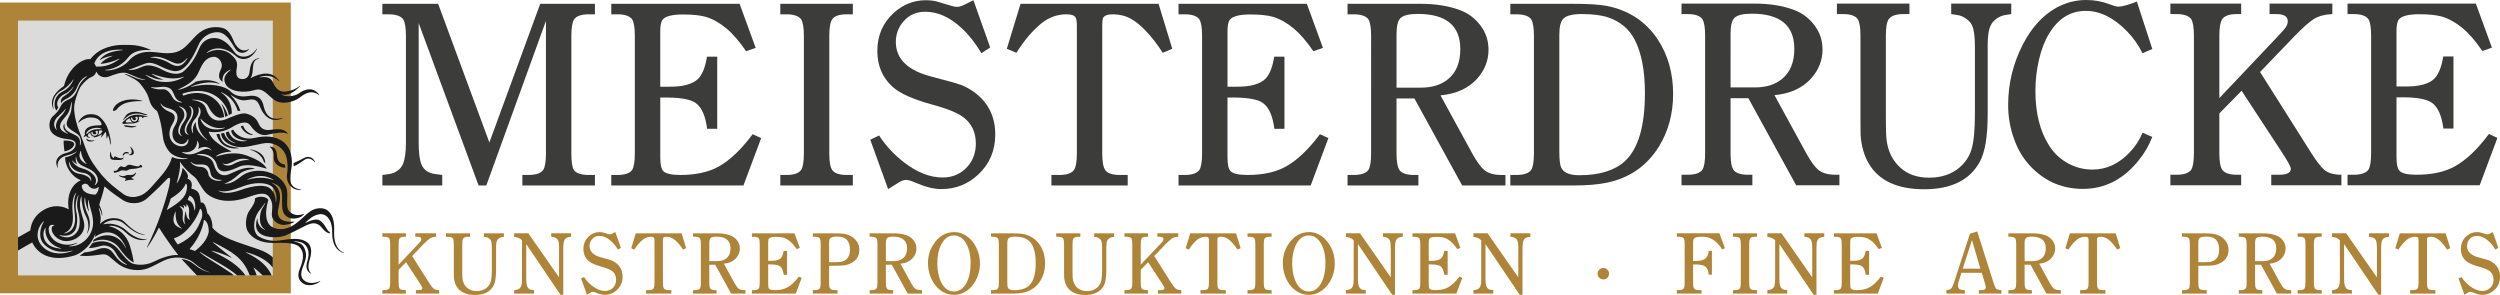 <?xml version="1.0" encoding="utf-8"?>
<!-- Generator: Adobe Illustrator 16.0.0, SVG Export Plug-In . SVG Version: 6.00 Build 0)  -->
<!DOCTYPE svg PUBLIC "-//W3C//DTD SVG 1.1//EN" "http://www.w3.org/Graphics/SVG/1.1/DTD/svg11.dtd">
<svg version="1.1" id="Ebene_1" xmlns="http://www.w3.org/2000/svg" xmlns:xlink="http://www.w3.org/1999/xlink" x="0px" y="0px"
	 width="227.115px" height="26.794px" viewBox="0 0 227.115 26.794" enable-background="new 0 0 227.115 26.794"
	 xml:space="preserve">
<rect x="0.95" y="0.925" fill="#DBDBDB" width="24.501" height="24.847"/>
<g>
	<path fill="#3C3C3B" d="M49.595,1.906L44.179,16.85h-0.701L38.036,2.099v10.857c0,0.889,0.08,1.539,0.243,1.96
		c0.208,0.532,0.656,0.836,1.341,0.906l0.557,0.072v0.955h-5.442v-0.955l0.557-0.072c0.298-0.031,0.568-0.134,0.81-0.31
		c0.242-0.171,0.416-0.387,0.521-0.646c0.169-0.435,0.253-1.07,0.253-1.91V3.259c0-0.749-0.084-1.251-0.253-1.51
		c-0.226-0.3-0.67-0.449-1.33-0.449h-0.557V0.345h5.066l4.656,12.6l4.619-12.6h4.969V1.3h-0.555c-0.662,0-1.105,0.149-1.331,0.449
		c-0.168,0.259-0.254,0.761-0.254,1.51v10.676c0,0.775,0.078,1.28,0.231,1.514c0.218,0.299,0.669,0.446,1.354,0.446h0.555v0.955
		h-6.59v-0.955h0.558c0.661,0,1.105-0.147,1.33-0.446c0.168-0.257,0.253-0.763,0.253-1.514V1.906z"/>
	<path fill="#3C3C3B" d="M68.373,12.194l0.775,0.352L67.54,16.85H55.532v-0.955h0.557c0.66,0,1.104-0.147,1.331-0.446
		c0.168-0.257,0.252-0.763,0.252-1.514V3.259c0-0.749-0.084-1.251-0.252-1.51c-0.227-0.3-0.67-0.449-1.331-0.449h-0.557V0.345
		h11.657l1.462,4.004l-0.87,0.302c-0.629-0.911-1.226-1.601-1.79-2.067c-0.622-0.516-1.245-0.866-1.875-1.053
		c-0.5-0.144-1.189-0.216-2.067-0.216c-0.976,0-1.592,0.156-1.851,0.47c-0.145,0.18-0.217,0.529-0.217,1.053v5.04h0.75
		c1.306,0.016,2.208-0.229,2.708-0.734c0.38-0.404,0.641-1.069,0.787-1.996h0.931v6.553h-0.918c-0.146-1.137-0.472-1.902-0.98-2.297
		c-0.418-0.346-1.286-0.527-2.598-0.543h-0.678v5.427c0,0.63,0.084,1.04,0.254,1.235c0.226,0.25,0.745,0.373,1.56,0.373
		c1.41,0,2.57-0.255,3.482-0.761C66.31,14.562,67.342,13.579,68.373,12.194z"/>
	<path fill="#3C3C3B" d="M73.029,13.935V3.259c0-0.749-0.084-1.251-0.254-1.51c-0.227-0.3-0.668-0.449-1.33-0.449h-0.557V0.345h6.59
		V1.3h-0.556c-0.661,0-1.101,0.149-1.318,0.449c-0.178,0.259-0.266,0.761-0.266,1.51v10.676c0,0.751,0.088,1.257,0.266,1.514
		c0.217,0.299,0.657,0.446,1.318,0.446h0.556v0.955h-6.59v-0.955h0.557c0.662,0,1.104-0.147,1.33-0.446
		C72.944,15.191,73.029,14.686,73.029,13.935z"/>
	<path fill="#3C3C3B" d="M80.682,17.178l-1.622-4.485l0.8-0.387c0.612,0.933,1.361,1.745,2.249,2.428
		c1.201,0.93,2.374,1.391,3.519,1.391c0.95,0,1.725-0.348,2.321-1.053c0.469-0.563,0.702-1.239,0.702-2.029
		c0-1.031-0.379-1.83-1.137-2.395c-0.532-0.402-1.5-0.794-2.902-1.172c-1.66-0.454-2.825-0.973-3.495-1.561
		c-0.942-0.839-1.415-1.934-1.415-3.288c0-1.411,0.508-2.571,1.524-3.483c0.838-0.75,1.802-1.123,2.889-1.123
		c0.436,0,0.826,0.056,1.173,0.168l1.003,0.303c0.282,0.089,0.497,0.133,0.642,0.133c0.186,0,0.403-0.061,0.653-0.184l0.847-0.42
		l1.522,4.291l-0.797,0.521c-0.549-0.92-1.142-1.673-1.778-2.26c-1.072-1.004-2.176-1.504-3.313-1.504
		c-0.822,0-1.484,0.292-1.982,0.872c-0.468,0.532-0.702,1.159-0.702,1.874c0,1.549,1.093,2.601,3.277,3.156
		c1.387,0.354,2.286,0.611,2.696,0.767c0.412,0.158,0.827,0.393,1.245,0.709c1.21,0.927,1.815,2.187,1.815,3.771
		c0,1.468-0.517,2.682-1.548,3.641c-0.943,0.879-2.06,1.319-3.35,1.319c-0.669,0-1.431-0.186-2.285-0.556
		c-0.419-0.187-0.726-0.278-0.918-0.278c-0.193,0-0.42,0.08-0.678,0.239L80.682,17.178z"/>
	<path fill="#3C3C3B" d="M106.496,4.431l-0.869,0.364c-0.468-0.741-0.969-1.389-1.5-1.946c-0.468-0.507-0.927-0.885-1.377-1.135
		c-0.493-0.276-1.045-0.414-1.657-0.414c-0.5,0-0.799,0.123-0.896,0.364c-0.04,0.112-0.062,0.336-0.062,0.666v11.604
		c0,0.751,0.09,1.257,0.267,1.514c0.217,0.299,0.657,0.446,1.318,0.446h0.727v0.955h-6.929v-0.955h0.725
		c0.661,0,1.101-0.147,1.319-0.446c0.176-0.257,0.266-0.763,0.266-1.514V2.33c0-0.371-0.041-0.621-0.122-0.752
		C97.586,1.395,97.316,1.3,96.896,1.3c-0.838,0-1.596,0.27-2.273,0.809c-0.799,0.64-1.56,1.535-2.286,2.687l-0.871-0.364
		l1.247-4.086h12.538L106.496,4.431z"/>
	<path fill="#3C3C3B" d="M119.907,12.194l0.772,0.352l-1.608,4.304h-12.007v-0.955h0.557c0.661,0,1.104-0.147,1.33-0.446
		c0.169-0.257,0.253-0.763,0.253-1.514V3.259c0-0.749-0.084-1.251-0.253-1.51c-0.226-0.3-0.669-0.449-1.33-0.449h-0.557V0.345
		h11.658l1.462,4.004l-0.871,0.302c-0.63-0.911-1.225-1.601-1.789-2.067c-0.621-0.516-1.245-0.866-1.875-1.053
		c-0.499-0.144-1.188-0.216-2.067-0.216c-0.976,0-1.592,0.156-1.851,0.47c-0.145,0.18-0.217,0.529-0.217,1.053v5.04h0.749
		c1.307,0.016,2.21-0.229,2.71-0.734c0.378-0.404,0.639-1.069,0.784-1.996h0.93v6.553h-0.918c-0.145-1.137-0.471-1.902-0.979-2.297
		c-0.42-0.346-1.286-0.527-2.599-0.543h-0.678v5.427c0,0.63,0.084,1.04,0.254,1.235c0.226,0.25,0.746,0.373,1.56,0.373
		c1.412,0,2.573-0.255,3.482-0.761C117.843,14.562,118.873,13.579,119.907,12.194z"/>
	<path fill="#3C3C3B" d="M128.492,8.943h-1.623v4.991c0,0.751,0.09,1.257,0.267,1.514c0.219,0.299,0.659,0.446,1.319,0.446h0.4
		v0.955h-6.435v-0.955h0.556c0.661,0,1.105-0.147,1.332-0.446c0.168-0.257,0.252-0.763,0.252-1.514V3.259
		c0-0.749-0.084-1.251-0.252-1.51c-0.227-0.3-0.671-0.449-1.332-0.449h-0.556V0.345h6.601c1.387,0,2.585,0.191,3.593,0.568
		c0.789,0.291,1.434,0.783,1.935,1.476c0.451,0.628,0.677,1.339,0.677,2.128c0,0.985-0.347,1.862-1.04,2.638
		c-0.79,0.87-1.897,1.372-3.324,1.511l2.889,5.282c0.403,0.727,0.767,1.227,1.089,1.501c0.371,0.299,0.891,0.446,1.559,0.446h0.365
		v0.955h-3.93L128.492,8.943z M126.869,7.962h2.214c1.016,0,1.84-0.255,2.468-0.772c0.741-0.604,1.112-1.516,1.112-2.734
		c0-2.125-1.286-3.191-3.857-3.191c-0.799,0-1.321,0.128-1.571,0.376c-0.242,0.231-0.365,0.709-0.365,1.427V7.962z"/>
	<path fill="#3C3C3B" d="M139.351,13.935V3.259c0-0.749-0.086-1.251-0.253-1.51c-0.229-0.3-0.673-0.449-1.334-0.449h-0.556V0.345
		h5.573c1.46,0,2.508,0.062,3.146,0.184c2.031,0.394,3.591,1.419,4.682,3.068c0.926,1.411,1.388,3.061,1.388,4.945
		c0,1.769-0.424,3.345-1.271,4.74c-1.088,1.774-2.666,2.879-4.737,3.313c-0.807,0.169-1.828,0.254-3.06,0.254h-5.721v-0.955h0.556
		c0.661,0,1.105-0.147,1.334-0.446C139.265,15.191,139.351,14.686,139.351,13.935z M141.658,3.14v10.618
		c0,0.737,0.058,1.229,0.169,1.472c0.219,0.461,0.767,0.688,1.646,0.688c1.836,0,3.219-0.426,4.146-1.28
		c1.209-1.119,1.816-3.175,1.816-6.17c0-2.045-0.31-3.66-0.922-4.846c-0.49-0.967-1.29-1.644-2.395-2.033
		c-0.596-0.205-1.409-0.313-2.442-0.313c-0.806,0-1.352,0.139-1.644,0.413C141.784,1.938,141.658,2.42,141.658,3.14z"/>
	<path fill="#3C3C3B" d="M158.832,8.923h-1.618v4.992c0,0.752,0.088,1.256,0.265,1.513c0.217,0.3,0.656,0.446,1.317,0.446h0.399
		v0.956h-6.435v-0.956h0.557c0.662,0,1.105-0.146,1.331-0.446c0.17-0.257,0.255-0.761,0.255-1.513V3.238
		c0-0.749-0.085-1.251-0.255-1.509c-0.226-0.299-0.669-0.45-1.331-0.45h-0.557V0.326h6.604c1.387,0,2.583,0.19,3.592,0.567
		c0.79,0.291,1.435,0.784,1.934,1.476c0.453,0.628,0.679,1.339,0.679,2.129c0,0.982-0.347,1.861-1.042,2.636
		c-0.788,0.87-1.894,1.373-3.322,1.512l2.889,5.283c0.4,0.726,0.766,1.226,1.088,1.499c0.371,0.3,0.891,0.446,1.56,0.446h0.361
		v0.956h-3.93L158.832,8.923z M157.214,7.942h2.21c1.017,0,1.838-0.255,2.466-0.772c0.745-0.604,1.116-1.517,1.116-2.733
		c0-2.126-1.287-3.193-3.859-3.193c-0.797,0-1.321,0.129-1.574,0.377c-0.24,0.231-0.358,0.71-0.358,1.426V7.942z"/>
	<path fill="#3C3C3B" d="M171.323,3.238v7.521c0,0.911,0.019,1.55,0.06,1.911c0.124,1.065,0.544,1.924,1.272,2.576
		c0.667,0.597,1.533,0.895,2.6,0.895c1.118,0,2.046-0.313,2.78-0.942c0.514-0.453,0.87-0.986,1.062-1.609
		c0.211-0.683,0.315-1.756,0.315-3.216V4.219c0-0.896-0.084-1.532-0.256-1.908c-0.118-0.275-0.361-0.519-0.722-0.727
		c-0.196-0.113-0.397-0.185-0.605-0.217l-0.569-0.088V0.326h5.454v0.953l-0.544,0.088c-0.273,0.039-0.538,0.15-0.794,0.329
		c-0.253,0.183-0.428,0.386-0.525,0.614c-0.186,0.345-0.279,0.952-0.279,1.822v6.251c0,1.985-0.232,3.412-0.699,4.283
		c-0.901,1.684-2.592,2.527-5.068,2.527c-2.432,0-4.11-0.775-5.025-2.322c-0.431-0.719-0.681-1.59-0.753-2.612l-0.012-1.536V3.238
		c0-0.749-0.084-1.251-0.255-1.509c-0.216-0.299-0.656-0.45-1.317-0.45h-0.568V0.326h6.591v0.953h-0.546
		c-0.66,0-1.104,0.151-1.329,0.45C171.409,1.987,171.323,2.489,171.323,3.238z"/>
	<path fill="#3C3C3B" d="M194.645,12.055l0.883,0.386c-0.3,0.767-0.701,1.462-1.211,2.092c-1.385,1.749-3.083,2.627-5.091,2.627
		c-1.772,0-3.288-0.611-4.544-1.83c-0.759-0.729-1.328-1.625-1.705-2.684c-0.364-0.99-0.544-2.024-0.544-3.107
		c0-1.926,0.442-3.755,1.329-5.488c0.797-1.549,1.811-2.658,3.033-3.338C187.658,0.237,188.569,0,189.531,0
		c0.714,0,1.396,0.12,2.043,0.362c0.416,0.161,0.699,0.242,0.847,0.242c0.354,0,0.921-0.153,1.705-0.46l1.401,4.305l-0.895,0.387
		c-0.349-0.726-0.814-1.391-1.403-1.994c-1.203-1.234-2.45-1.853-3.747-1.853c-1.389,0-2.495,0.688-3.325,2.057
		c-0.387,0.622-0.692,1.401-0.916,2.34c-0.22,0.938-0.332,1.896-0.332,2.874c0,2.016,0.416,3.669,1.248,4.968
		c0.442,0.708,1.05,1.267,1.825,1.669c0.66,0.338,1.365,0.508,2.115,0.508c1.265,0,2.395-0.524,3.387-1.572
		C193.982,13.306,194.37,12.715,194.645,12.055z"/>
	<path fill="#3C3C3B" d="M205.319,6.541l4.669,7.388c0.456,0.718,0.848,1.22,1.159,1.499c0.363,0.3,0.883,0.446,1.56,0.446v0.956
		h-6.373v-0.956h0.729c0.699,0,1.048-0.18,1.048-0.545c0-0.168-0.249-0.635-0.748-1.4l-3.723-5.684l-2.021,2.058v3.612
		c0,0.752,0.09,1.256,0.267,1.513c0.216,0.3,0.656,0.446,1.317,0.446h0.399v0.956h-6.432v-0.956h0.556
		c0.661,0,1.105-0.146,1.332-0.446c0.164-0.257,0.25-0.761,0.25-1.513V3.238c0-0.749-0.086-1.251-0.25-1.509
		c-0.227-0.299-0.671-0.45-1.332-0.45h-0.556V0.326h6.432v0.953h-0.399c-0.661,0-1.102,0.151-1.317,0.45
		c-0.177,0.258-0.267,0.76-0.267,1.509v5.673l5.38-5.684c0.298-0.315,0.498-0.536,0.591-0.665c0.164-0.209,0.243-0.418,0.243-0.629
		c0-0.436-0.342-0.654-1.037-0.654h-0.616V0.326h5.704v0.953c-0.666,0.026-1.23,0.175-1.69,0.45c-0.437,0.29-1.001,0.79-1.694,1.498
		L205.319,6.541z"/>
	<path fill="#3C3C3B" d="M226.105,12.174l0.775,0.353l-1.61,4.304h-12.007v-0.956h0.558c0.66,0,1.103-0.146,1.33-0.446
		c0.17-0.257,0.256-0.761,0.256-1.513V3.238c0-0.749-0.086-1.251-0.256-1.509c-0.228-0.299-0.67-0.45-1.33-0.45h-0.558V0.326h11.658
		l1.461,4.002l-0.87,0.303c-0.628-0.911-1.223-1.602-1.787-2.068c-0.622-0.517-1.248-0.866-1.879-1.053
		c-0.497-0.143-1.187-0.216-2.064-0.216c-0.975,0-1.593,0.155-1.852,0.47c-0.145,0.181-0.217,0.53-0.217,1.054v5.039h0.751
		c1.305,0.017,2.208-0.227,2.71-0.733c0.374-0.406,0.638-1.07,0.784-1.996h0.93v6.552h-0.917c-0.146-1.136-0.473-1.901-0.983-2.297
		c-0.415-0.345-1.282-0.528-2.597-0.542h-0.678v5.426c0,0.631,0.084,1.04,0.256,1.234c0.224,0.252,0.743,0.374,1.558,0.374
		c1.41,0,2.571-0.253,3.482-0.761C224.041,14.542,225.074,13.563,226.105,12.174z"/>
</g>
<g>
	<path fill="#AE8538" d="M37.441,23.257l1.55,2.453c0.152,0.239,0.281,0.405,0.385,0.498c0.121,0.101,0.293,0.148,0.519,0.148v0.316
		H37.78v-0.316h0.24c0.233,0,0.35-0.06,0.35-0.182c0-0.055-0.083-0.209-0.249-0.465l-1.236-1.888l-0.671,0.685v1.198
		c0,0.25,0.029,0.417,0.088,0.503c0.072,0.101,0.218,0.148,0.437,0.148h0.133v0.316h-2.137v-0.316h0.185
		c0.219,0,0.367-0.048,0.441-0.148c0.057-0.086,0.084-0.253,0.084-0.503v-3.544c0-0.25-0.028-0.416-0.084-0.502
		c-0.075-0.101-0.223-0.15-0.441-0.15h-0.185v-0.314h2.137v0.314h-0.133c-0.219,0-0.365,0.05-0.437,0.15
		c-0.06,0.086-0.088,0.252-0.088,0.502v1.884l1.786-1.889c0.099-0.105,0.165-0.177,0.198-0.221c0.053-0.068,0.08-0.141,0.08-0.209
		c0-0.145-0.115-0.218-0.346-0.218h-0.205v-0.314h1.896v0.314c-0.223,0.01-0.41,0.06-0.563,0.15
		c-0.144,0.097-0.333,0.263-0.562,0.497L37.441,23.257z"/>
	<path fill="#AE8538" d="M41.994,22.161v2.496c0,0.304,0.005,0.515,0.019,0.637c0.041,0.354,0.181,0.639,0.422,0.854
		c0.223,0.197,0.511,0.297,0.864,0.297c0.372,0,0.68-0.104,0.923-0.312c0.171-0.149,0.29-0.329,0.353-0.534
		c0.07-0.229,0.106-0.584,0.106-1.069v-2.044c0-0.296-0.029-0.508-0.085-0.636c-0.041-0.088-0.121-0.17-0.242-0.241
		c-0.063-0.036-0.131-0.061-0.2-0.069l-0.188-0.03v-0.314h1.811v0.314l-0.181,0.03c-0.092,0.011-0.179,0.049-0.263,0.11
		c-0.084,0.058-0.142,0.127-0.174,0.2c-0.061,0.117-0.093,0.32-0.093,0.609v2.075c0,0.657-0.077,1.133-0.232,1.421
		c-0.3,0.56-0.861,0.839-1.684,0.839c-0.808,0-1.365-0.257-1.67-0.771c-0.142-0.238-0.225-0.526-0.25-0.867l-0.003-0.51v-2.484
		c0-0.25-0.028-0.416-0.084-0.502c-0.073-0.101-0.218-0.15-0.438-0.15h-0.189v-0.314h2.188v0.314h-0.181
		c-0.218,0-0.366,0.05-0.441,0.15C42.022,21.745,41.994,21.911,41.994,22.161z"/>
	<path fill="#AE8538" d="M50.919,26.781l-3.113-4.604v3.204c0,0.268,0.03,0.479,0.088,0.634c0.075,0.198,0.221,0.307,0.438,0.324
		l0.185,0.017v0.316H46.71v-0.316l0.185-0.024c0.098-0.01,0.189-0.044,0.27-0.101c0.079-0.059,0.137-0.131,0.172-0.216
		c0.057-0.145,0.084-0.355,0.084-0.634v-3.546c-0.08-0.091-0.18-0.163-0.298-0.217c-0.12-0.051-0.256-0.08-0.412-0.09v-0.335h1.285
		l2.792,4.006v-2.715c0-0.294-0.028-0.506-0.084-0.637c-0.036-0.082-0.093-0.15-0.173-0.206c-0.081-0.057-0.169-0.093-0.269-0.104
		l-0.185-0.03v-0.314h1.806v0.314l-0.185,0.03c-0.22,0.029-0.365,0.134-0.438,0.311c-0.059,0.144-0.088,0.354-0.088,0.636v4.296
		H50.919z"/>
	<path fill="#AE8538" d="M53.326,26.781l-0.538-1.487l0.265-0.13c0.204,0.31,0.453,0.579,0.748,0.808
		c0.399,0.308,0.789,0.46,1.168,0.46c0.316,0,0.573-0.115,0.771-0.349c0.154-0.186,0.232-0.411,0.232-0.674
		c0-0.344-0.125-0.608-0.377-0.795c-0.176-0.134-0.498-0.263-0.963-0.388c-0.551-0.151-0.938-0.324-1.161-0.52
		c-0.313-0.279-0.47-0.643-0.47-1.092c0-0.469,0.169-0.854,0.506-1.156c0.279-0.25,0.599-0.375,0.959-0.375
		c0.145,0,0.275,0.02,0.39,0.056l0.333,0.101c0.093,0.029,0.164,0.046,0.212,0.046c0.062,0,0.134-0.021,0.217-0.062l0.282-0.141
		l0.505,1.424l-0.265,0.174c-0.182-0.305-0.379-0.556-0.591-0.75c-0.355-0.332-0.722-0.499-1.1-0.499
		c-0.273,0-0.492,0.097-0.658,0.291c-0.156,0.176-0.233,0.383-0.233,0.623c0,0.511,0.363,0.861,1.089,1.046
		c0.46,0.118,0.759,0.205,0.896,0.256c0.136,0.052,0.273,0.131,0.413,0.235c0.401,0.308,0.602,0.725,0.602,1.253
		c0,0.487-0.17,0.89-0.513,1.207c-0.314,0.293-0.685,0.438-1.113,0.438c-0.221,0-0.475-0.061-0.758-0.184
		c-0.14-0.061-0.241-0.092-0.306-0.092c-0.063,0-0.139,0.027-0.225,0.08L53.326,26.781z"/>
	<path fill="#AE8538" d="M62.335,22.55l-0.288,0.121c-0.156-0.247-0.321-0.462-0.498-0.646c-0.156-0.169-0.309-0.295-0.458-0.377
		c-0.164-0.093-0.347-0.139-0.551-0.139c-0.166,0-0.265,0.041-0.296,0.122c-0.014,0.038-0.021,0.11-0.021,0.219v3.855
		c0,0.25,0.03,0.417,0.089,0.503c0.072,0.101,0.218,0.148,0.438,0.148h0.241v0.316h-2.3v-0.316h0.24c0.22,0,0.366-0.048,0.439-0.148
		c0.058-0.086,0.088-0.253,0.088-0.503V21.85c0-0.123-0.014-0.206-0.041-0.248c-0.041-0.061-0.129-0.093-0.269-0.093
		c-0.279,0-0.53,0.091-0.755,0.271c-0.265,0.211-0.517,0.507-0.76,0.892l-0.288-0.121l0.414-1.355h4.164L62.335,22.55z"/>
	<path fill="#AE8538" d="M64.976,24.049h-0.538v1.656c0,0.25,0.029,0.417,0.088,0.503c0.073,0.101,0.219,0.148,0.438,0.148h0.132
		v0.316h-2.136v-0.316h0.186c0.219,0,0.367-0.048,0.441-0.148c0.057-0.086,0.084-0.253,0.084-0.503v-3.544
		c0-0.25-0.027-0.416-0.084-0.502c-0.074-0.101-0.222-0.15-0.441-0.15h-0.186v-0.314h2.193c0.459,0,0.857,0.062,1.192,0.188
		c0.262,0.097,0.477,0.26,0.643,0.489c0.149,0.21,0.225,0.444,0.225,0.707c0,0.328-0.115,0.618-0.345,0.875
		c-0.262,0.289-0.63,0.456-1.104,0.503l0.96,1.754c0.134,0.242,0.254,0.406,0.361,0.498c0.123,0.101,0.296,0.148,0.518,0.148h0.121
		v0.316h-1.305L64.976,24.049z M64.438,23.723h0.735c0.337,0,0.61-0.087,0.819-0.258c0.247-0.2,0.371-0.502,0.371-0.906
		c0-0.709-0.428-1.06-1.282-1.06c-0.265,0-0.438,0.04-0.522,0.125c-0.08,0.076-0.12,0.233-0.12,0.473V23.723z"/>
	<path fill="#AE8538" d="M72.572,25.129l0.257,0.116l-0.534,1.428h-3.988v-0.316h0.186c0.219,0,0.367-0.048,0.441-0.148
		c0.056-0.086,0.084-0.253,0.084-0.503v-3.544c0-0.25-0.028-0.416-0.084-0.502c-0.075-0.101-0.223-0.15-0.441-0.15h-0.186v-0.314
		h3.872l0.486,1.327l-0.289,0.102c-0.209-0.302-0.407-0.532-0.594-0.688c-0.206-0.17-0.414-0.288-0.623-0.35
		c-0.166-0.047-0.395-0.072-0.686-0.072c-0.324,0-0.53,0.053-0.615,0.157c-0.048,0.059-0.072,0.175-0.072,0.349v1.675h0.249
		c0.434,0.005,0.734-0.077,0.899-0.245c0.125-0.134,0.213-0.354,0.261-0.661h0.31v2.177h-0.306
		c-0.048-0.378-0.156-0.635-0.325-0.767c-0.14-0.112-0.428-0.172-0.864-0.178h-0.225v1.801c0,0.211,0.027,0.346,0.084,0.411
		c0.076,0.083,0.248,0.124,0.519,0.124c0.468,0,0.854-0.083,1.156-0.253C71.886,25.914,72.229,25.588,72.572,25.129z"/>
	<path fill="#AE8538" d="M75.321,24.148v1.557c0,0.25,0.028,0.417,0.088,0.503c0.071,0.101,0.219,0.148,0.437,0.148h0.241v0.316
		h-2.245v-0.316h0.186c0.218,0,0.366-0.048,0.441-0.148c0.057-0.086,0.084-0.253,0.084-0.503v-3.544c0-0.25-0.027-0.416-0.084-0.502
		c-0.075-0.101-0.223-0.15-0.441-0.15h-0.186v-0.314h1.992c0.353,0,0.63,0.015,0.832,0.046c0.452,0.073,0.809,0.26,1.072,0.559
		c0.22,0.252,0.33,0.553,0.33,0.904c0,0.433-0.159,0.776-0.478,1.028c-0.292,0.235-0.66,0.367-1.104,0.397
		C76.309,24.139,75.92,24.145,75.321,24.148z M75.321,23.815l0.16,0.003h0.438c0.239,0,0.422-0.014,0.551-0.044
		c0.13-0.027,0.25-0.083,0.36-0.164c0.257-0.188,0.387-0.498,0.387-0.933c0-0.356-0.081-0.637-0.242-0.842
		c-0.179-0.229-0.488-0.343-0.928-0.343c-0.33,0-0.542,0.055-0.638,0.166c-0.06,0.067-0.088,0.208-0.088,0.418V23.815z"/>
	<path fill="#AE8538" d="M81.017,24.049h-0.539v1.656c0,0.25,0.029,0.417,0.089,0.503c0.072,0.101,0.218,0.148,0.437,0.148h0.133
		v0.316h-2.136v-0.316h0.185c0.22,0,0.367-0.048,0.441-0.148c0.057-0.086,0.084-0.253,0.084-0.503v-3.544
		c0-0.25-0.027-0.416-0.084-0.502c-0.074-0.101-0.221-0.15-0.441-0.15h-0.185v-0.314h2.193c0.459,0,0.856,0.062,1.192,0.188
		c0.262,0.097,0.476,0.26,0.643,0.489c0.149,0.21,0.226,0.444,0.226,0.707c0,0.328-0.116,0.618-0.346,0.875
		c-0.262,0.289-0.631,0.456-1.104,0.503l0.96,1.754c0.133,0.242,0.254,0.406,0.361,0.498c0.124,0.101,0.295,0.148,0.517,0.148h0.121
		v0.316h-1.305L81.017,24.049z M80.479,23.723h0.735c0.337,0,0.61-0.087,0.819-0.258c0.247-0.2,0.37-0.502,0.37-0.906
		c0-0.709-0.427-1.06-1.281-1.06c-0.265,0-0.438,0.04-0.522,0.125c-0.08,0.076-0.12,0.233-0.12,0.473V23.723z"/>
	<path fill="#AE8538" d="M86.701,21.084c0.568,0,1.075,0.241,1.522,0.721c0.254,0.272,0.451,0.594,0.591,0.964
		c0.141,0.369,0.212,0.757,0.212,1.162c0,0.609-0.154,1.168-0.461,1.685c-0.257,0.43-0.596,0.749-1.013,0.963
		c-0.268,0.135-0.563,0.203-0.888,0.203c-0.6,0-1.121-0.237-1.562-0.715c-0.251-0.269-0.448-0.597-0.589-0.979
		c-0.14-0.381-0.21-0.779-0.21-1.191c0-0.6,0.153-1.147,0.462-1.642C85.247,21.475,85.893,21.084,86.701,21.084z M86.637,21.39
		c-0.469,0-0.846,0.274-1.129,0.827c-0.235,0.455-0.354,1.024-0.354,1.71c0,0.388,0.043,0.748,0.125,1.085
		c0.084,0.337,0.199,0.619,0.346,0.848c0.27,0.412,0.617,0.618,1.04,0.618c0.493,0,0.88-0.276,1.161-0.827
		c0.232-0.456,0.35-1.042,0.35-1.759c0-0.767-0.158-1.395-0.474-1.885C87.436,21.595,87.082,21.39,86.637,21.39z"/>
	<path fill="#AE8538" d="M90.742,25.705v-3.544c0-0.25-0.028-0.416-0.084-0.502c-0.074-0.101-0.222-0.15-0.441-0.15h-0.186v-0.314
		h1.852c0.484,0,0.833,0.019,1.043,0.058c0.676,0.131,1.194,0.472,1.555,1.021c0.308,0.469,0.461,1.016,0.461,1.643
		c0,0.586-0.14,1.111-0.42,1.575c-0.362,0.588-0.887,0.954-1.575,1.1c-0.267,0.056-0.606,0.083-1.017,0.083h-1.899v-0.316h0.186
		c0.22,0,0.367-0.048,0.441-0.148C90.714,26.122,90.742,25.955,90.742,25.705z M91.51,22.121v3.526c0,0.244,0.018,0.407,0.056,0.488
		c0.072,0.154,0.255,0.229,0.545,0.229c0.612,0,1.07-0.142,1.378-0.424c0.402-0.374,0.602-1.055,0.602-2.049
		c0-0.68-0.101-1.219-0.306-1.61c-0.163-0.322-0.428-0.546-0.793-0.676c-0.199-0.068-0.47-0.104-0.812-0.104
		c-0.268,0-0.451,0.045-0.546,0.136C91.552,21.721,91.51,21.884,91.51,22.121z"/>
	<path fill="#AE8538" d="M97.435,22.161v2.496c0,0.304,0.006,0.515,0.021,0.637c0.04,0.354,0.18,0.639,0.42,0.854
		c0.223,0.197,0.511,0.297,0.864,0.297c0.371,0,0.68-0.104,0.922-0.312c0.172-0.149,0.291-0.329,0.354-0.534
		c0.069-0.229,0.105-0.584,0.105-1.069v-2.044c0-0.296-0.029-0.508-0.085-0.636c-0.04-0.088-0.121-0.17-0.242-0.241
		c-0.063-0.036-0.13-0.061-0.2-0.069l-0.189-0.03v-0.314h1.811v0.314l-0.181,0.03c-0.092,0.011-0.179,0.049-0.264,0.11
		c-0.083,0.058-0.141,0.127-0.174,0.2c-0.061,0.117-0.092,0.32-0.092,0.609v2.075c0,0.657-0.077,1.133-0.233,1.421
		c-0.298,0.56-0.86,0.839-1.682,0.839c-0.808,0-1.365-0.257-1.671-0.771c-0.142-0.238-0.224-0.526-0.249-0.867l-0.003-0.51v-2.484
		c0-0.25-0.028-0.416-0.086-0.502c-0.07-0.101-0.216-0.15-0.436-0.15h-0.19v-0.314h2.189v0.314h-0.18
		c-0.219,0-0.367,0.05-0.441,0.15C97.464,21.745,97.435,21.911,97.435,22.161z"/>
	<path fill="#AE8538" d="M104.859,23.257l1.55,2.453c0.152,0.239,0.281,0.405,0.385,0.498c0.122,0.101,0.294,0.148,0.52,0.148v0.316
		h-2.117v-0.316h0.241c0.232,0,0.35-0.06,0.35-0.182c0-0.055-0.084-0.209-0.25-0.465l-1.236-1.888l-0.67,0.685v1.198
		c0,0.25,0.028,0.417,0.088,0.503c0.072,0.101,0.218,0.148,0.437,0.148h0.133v0.316h-2.137v-0.316h0.185
		c0.218,0,0.366-0.048,0.441-0.148c0.056-0.086,0.084-0.253,0.084-0.503v-3.544c0-0.25-0.028-0.416-0.084-0.502
		c-0.075-0.101-0.223-0.15-0.441-0.15h-0.185v-0.314h2.137v0.314h-0.133c-0.219,0-0.365,0.05-0.437,0.15
		c-0.06,0.086-0.088,0.252-0.088,0.502v1.884l1.786-1.889c0.099-0.105,0.165-0.177,0.197-0.221c0.052-0.068,0.08-0.141,0.08-0.209
		c0-0.145-0.115-0.218-0.345-0.218h-0.206v-0.314h1.896v0.314c-0.223,0.01-0.409,0.06-0.563,0.15
		c-0.144,0.097-0.332,0.263-0.562,0.497L104.859,23.257z"/>
	<path fill="#AE8538" d="M112.708,22.55l-0.29,0.121c-0.155-0.247-0.322-0.462-0.498-0.646c-0.155-0.169-0.309-0.295-0.458-0.377
		c-0.165-0.093-0.348-0.139-0.552-0.139c-0.166,0-0.265,0.041-0.298,0.122c-0.012,0.038-0.018,0.11-0.018,0.219v3.855
		c0,0.25,0.028,0.417,0.088,0.503c0.073,0.101,0.218,0.148,0.438,0.148h0.241v0.316h-2.302v-0.316h0.242
		c0.219,0,0.364-0.048,0.437-0.148c0.059-0.086,0.088-0.253,0.088-0.503V21.85c0-0.123-0.014-0.206-0.04-0.248
		c-0.04-0.061-0.13-0.093-0.269-0.093c-0.279,0-0.531,0.091-0.755,0.271c-0.265,0.211-0.517,0.507-0.758,0.892l-0.289-0.121
		l0.413-1.355h4.164L112.708,22.55z"/>
	<path fill="#AE8538" d="M114.043,25.705v-3.544c0-0.25-0.028-0.416-0.085-0.502c-0.076-0.101-0.223-0.15-0.44-0.15h-0.186v-0.314
		h2.188v0.314h-0.185c-0.22,0-0.363,0.05-0.438,0.15c-0.06,0.086-0.088,0.252-0.088,0.502v3.544c0,0.25,0.028,0.417,0.088,0.503
		c0.074,0.101,0.218,0.148,0.438,0.148h0.185v0.316h-2.188v-0.316h0.186c0.218,0,0.364-0.048,0.44-0.148
		C114.015,26.122,114.043,25.955,114.043,25.705z"/>
	<path fill="#AE8538" d="M118.937,21.084c0.568,0,1.075,0.241,1.522,0.721c0.253,0.272,0.451,0.594,0.592,0.964
		c0.139,0.369,0.21,0.757,0.21,1.162c0,0.609-0.153,1.168-0.461,1.685c-0.257,0.43-0.596,0.749-1.014,0.963
		c-0.267,0.135-0.563,0.203-0.887,0.203c-0.599,0-1.118-0.237-1.562-0.715c-0.252-0.269-0.448-0.597-0.589-0.979
		c-0.139-0.381-0.21-0.779-0.21-1.191c0-0.6,0.152-1.147,0.463-1.642C117.483,21.475,118.13,21.084,118.937,21.084z M118.873,21.39
		c-0.469,0-0.846,0.274-1.129,0.827c-0.236,0.455-0.354,1.024-0.354,1.71c0,0.388,0.043,0.748,0.124,1.085
		c0.083,0.337,0.2,0.619,0.346,0.848c0.272,0.412,0.619,0.618,1.04,0.618c0.494,0,0.881-0.276,1.161-0.827
		c0.232-0.456,0.35-1.042,0.35-1.759c0-0.767-0.158-1.395-0.475-1.885C119.671,21.595,119.316,21.39,118.873,21.39z"/>
	<path fill="#AE8538" d="M126.476,26.781l-3.113-4.604v3.204c0,0.268,0.031,0.479,0.09,0.634c0.074,0.198,0.22,0.307,0.438,0.324
		l0.184,0.017v0.316h-1.808v-0.316l0.187-0.024c0.099-0.01,0.188-0.044,0.268-0.101c0.081-0.059,0.139-0.131,0.174-0.216
		c0.056-0.145,0.082-0.355,0.082-0.634v-3.546c-0.078-0.091-0.179-0.163-0.297-0.217c-0.12-0.051-0.257-0.08-0.413-0.09v-0.335
		h1.286l2.791,4.006v-2.715c0-0.294-0.029-0.506-0.084-0.637c-0.035-0.082-0.095-0.15-0.173-0.206
		c-0.08-0.057-0.17-0.093-0.27-0.104l-0.184-0.03v-0.314h1.806v0.314l-0.185,0.03c-0.22,0.029-0.365,0.134-0.439,0.311
		c-0.058,0.144-0.087,0.354-0.087,0.636v4.296H126.476z"/>
	<path fill="#AE8538" d="M132.581,25.129l0.258,0.116l-0.534,1.428h-3.987v-0.316h0.185c0.218,0,0.365-0.048,0.441-0.148
		c0.057-0.086,0.082-0.253,0.082-0.503v-3.544c0-0.25-0.025-0.416-0.082-0.502c-0.076-0.101-0.224-0.15-0.441-0.15h-0.185v-0.314
		h3.871l0.485,1.327l-0.29,0.102c-0.207-0.302-0.407-0.532-0.595-0.688c-0.207-0.17-0.412-0.288-0.622-0.35
		c-0.165-0.047-0.394-0.072-0.685-0.072c-0.324,0-0.53,0.053-0.616,0.157c-0.047,0.059-0.071,0.175-0.071,0.349v1.675h0.248
		c0.435,0.005,0.734-0.077,0.899-0.245c0.125-0.134,0.213-0.354,0.262-0.661h0.31v2.177h-0.306
		c-0.049-0.378-0.157-0.635-0.324-0.767c-0.141-0.112-0.429-0.172-0.865-0.178h-0.224v1.801c0,0.211,0.026,0.346,0.084,0.411
		c0.075,0.083,0.248,0.124,0.518,0.124c0.469,0,0.854-0.083,1.156-0.253C131.895,25.914,132.239,25.588,132.581,25.129z"/>
	<path fill="#AE8538" d="M138.062,26.781l-3.112-4.604v3.204c0,0.268,0.028,0.479,0.088,0.634c0.074,0.198,0.222,0.307,0.438,0.324
		l0.186,0.017v0.316h-1.807v-0.316l0.185-0.024c0.097-0.01,0.187-0.044,0.269-0.101c0.08-0.059,0.136-0.131,0.171-0.216
		c0.058-0.145,0.084-0.355,0.084-0.634v-3.546c-0.078-0.091-0.177-0.163-0.296-0.217c-0.123-0.051-0.259-0.08-0.412-0.09v-0.335
		h1.284l2.792,4.006v-2.715c0-0.294-0.028-0.506-0.084-0.637c-0.036-0.082-0.094-0.15-0.176-0.206
		c-0.079-0.057-0.167-0.093-0.269-0.104l-0.184-0.03v-0.314h1.807v0.314l-0.184,0.03c-0.221,0.029-0.365,0.134-0.438,0.311
		c-0.06,0.144-0.09,0.354-0.09,0.636v4.296H138.062z"/>
	<path fill="#AE8538" d="M145.664,24.346c0.149,0,0.275,0.057,0.379,0.173c0.088,0.098,0.133,0.213,0.133,0.345
		c0,0.156-0.059,0.285-0.171,0.389c-0.1,0.09-0.219,0.133-0.347,0.133c-0.155,0-0.288-0.057-0.389-0.172
		c-0.091-0.101-0.134-0.218-0.134-0.354c0-0.15,0.06-0.276,0.173-0.383C145.403,24.39,145.525,24.346,145.664,24.346z"/>
	<path fill="#AE8538" d="M156.2,21.194l0.506,1.359l-0.26,0.104c-0.188-0.317-0.423-0.583-0.706-0.796
		c-0.201-0.148-0.396-0.249-0.592-0.3c-0.141-0.035-0.33-0.054-0.565-0.054c-0.336,0-0.552,0.041-0.654,0.127
		c-0.079,0.063-0.117,0.201-0.117,0.415v1.661h0.211c0.455-0.002,0.764-0.083,0.926-0.243c0.17-0.164,0.263-0.392,0.285-0.681h0.285
		v2.164h-0.293c-0.022-0.388-0.15-0.646-0.381-0.784c-0.157-0.093-0.435-0.141-0.83-0.141h-0.203v1.678
		c0,0.25,0.028,0.417,0.086,0.503c0.074,0.101,0.222,0.148,0.439,0.148h0.242v0.316h-2.244v-0.316h0.184
		c0.22,0,0.365-0.048,0.441-0.148c0.058-0.086,0.084-0.253,0.084-0.503v-3.544c0-0.25-0.026-0.416-0.084-0.502
		c-0.076-0.101-0.222-0.15-0.441-0.15h-0.184v-0.314H156.2z"/>
	<path fill="#AE8538" d="M158.143,25.705v-3.544c0-0.25-0.026-0.416-0.085-0.502c-0.075-0.101-0.221-0.15-0.44-0.15h-0.186v-0.314
		h2.188v0.314h-0.187c-0.218,0-0.363,0.05-0.435,0.15c-0.061,0.086-0.089,0.252-0.089,0.502v3.544c0,0.25,0.028,0.417,0.089,0.503
		c0.071,0.101,0.217,0.148,0.435,0.148h0.187v0.316h-2.188v-0.316h0.186c0.22,0,0.365-0.048,0.44-0.148
		C158.116,26.122,158.143,25.955,158.143,25.705z"/>
	<path fill="#AE8538" d="M164.763,26.781l-3.113-4.604v3.204c0,0.268,0.031,0.479,0.09,0.634c0.074,0.198,0.223,0.307,0.439,0.324
		l0.183,0.017v0.316h-1.806v-0.316l0.185-0.024c0.099-0.01,0.188-0.044,0.268-0.101c0.081-0.059,0.139-0.131,0.174-0.216
		c0.056-0.145,0.082-0.355,0.082-0.634v-3.546c-0.076-0.091-0.179-0.163-0.297-0.217c-0.122-0.051-0.257-0.08-0.411-0.09v-0.335
		h1.284l2.793,4.006v-2.715c0-0.294-0.031-0.506-0.088-0.637c-0.035-0.082-0.09-0.15-0.173-0.206
		c-0.078-0.057-0.17-0.093-0.268-0.104l-0.184-0.03v-0.314h1.806v0.314l-0.183,0.03c-0.22,0.029-0.367,0.134-0.44,0.311
		c-0.059,0.144-0.085,0.354-0.085,0.636v4.296H164.763z"/>
	<path fill="#AE8538" d="M170.866,25.129l0.26,0.116l-0.534,1.428h-3.987v-0.316h0.183c0.22,0,0.367-0.048,0.443-0.148
		c0.057-0.086,0.083-0.253,0.083-0.503v-3.544c0-0.25-0.026-0.416-0.083-0.502c-0.076-0.101-0.224-0.15-0.443-0.15h-0.183v-0.314
		h3.871l0.485,1.327l-0.288,0.102c-0.209-0.302-0.409-0.532-0.595-0.688c-0.206-0.17-0.416-0.288-0.624-0.35
		c-0.163-0.047-0.394-0.072-0.687-0.072c-0.322,0-0.528,0.053-0.614,0.157c-0.047,0.059-0.071,0.175-0.071,0.349v1.675h0.248
		c0.433,0.005,0.732-0.077,0.899-0.245c0.127-0.134,0.213-0.354,0.262-0.661h0.31v2.177h-0.306
		c-0.047-0.378-0.155-0.635-0.326-0.767c-0.139-0.112-0.427-0.172-0.861-0.178h-0.226v1.801c0,0.211,0.026,0.346,0.084,0.411
		c0.075,0.083,0.248,0.124,0.52,0.124c0.467,0,0.85-0.083,1.154-0.253C170.182,25.914,170.526,25.588,170.866,25.129z"/>
	<path fill="#AE8538" d="M178.959,21.231l0.666-0.204l1.486,4.678c0.096,0.281,0.17,0.452,0.22,0.516
		c0.08,0.076,0.243,0.123,0.49,0.136v0.316h-2.052v-0.316h0.213c0.277,0,0.417-0.083,0.417-0.253c0-0.069-0.027-0.2-0.087-0.398
		l-0.273-0.923h-1.852l-0.285,0.923c-0.022,0.084-0.035,0.164-0.035,0.24c0,0.181,0.074,0.302,0.226,0.361
		c0.085,0.03,0.218,0.047,0.402,0.05v0.316h-1.673v-0.316c0.199-0.012,0.347-0.06,0.432-0.148c0.08-0.082,0.159-0.25,0.245-0.503
		L178.959,21.231z M178.309,24.41h1.6l-0.761-2.598L178.309,24.41z"/>
	<path fill="#AE8538" d="M184.466,24.049h-0.539v1.656c0,0.25,0.03,0.417,0.092,0.503c0.069,0.101,0.214,0.148,0.435,0.148h0.134
		v0.316h-2.136v-0.316h0.185c0.219,0,0.363-0.048,0.438-0.148c0.06-0.086,0.089-0.253,0.089-0.503v-3.544
		c0-0.25-0.029-0.416-0.089-0.502c-0.075-0.101-0.22-0.15-0.438-0.15h-0.185v-0.314h2.191c0.459,0,0.857,0.062,1.194,0.188
		c0.262,0.097,0.476,0.26,0.643,0.489c0.148,0.21,0.225,0.444,0.225,0.707c0,0.328-0.119,0.618-0.347,0.875
		c-0.263,0.289-0.632,0.456-1.105,0.503l0.96,1.754c0.135,0.242,0.255,0.406,0.363,0.498c0.123,0.101,0.294,0.148,0.518,0.148h0.12
		v0.316h-1.307L184.466,24.049z M183.927,23.723h0.736c0.336,0,0.611-0.087,0.82-0.258c0.244-0.2,0.368-0.502,0.368-0.906
		c0-0.709-0.428-1.06-1.28-1.06c-0.268,0-0.44,0.04-0.521,0.125c-0.084,0.076-0.123,0.233-0.123,0.473V23.723z"/>
	<path fill="#AE8538" d="M192.618,22.55l-0.285,0.121c-0.159-0.247-0.322-0.462-0.5-0.646c-0.155-0.169-0.308-0.295-0.457-0.377
		c-0.162-0.093-0.349-0.139-0.552-0.139c-0.166,0-0.263,0.041-0.296,0.122c-0.014,0.038-0.021,0.11-0.021,0.219v3.855
		c0,0.25,0.029,0.417,0.087,0.503c0.074,0.101,0.22,0.148,0.439,0.148h0.24v0.316h-2.301v-0.316h0.24
		c0.22,0,0.364-0.048,0.439-0.148c0.06-0.086,0.088-0.253,0.088-0.503V21.85c0-0.123-0.012-0.206-0.041-0.248
		c-0.039-0.061-0.13-0.093-0.269-0.093c-0.279,0-0.53,0.091-0.755,0.271c-0.265,0.211-0.518,0.507-0.76,0.892l-0.287-0.121
		l0.413-1.355h4.163L192.618,22.55z"/>
	<path fill="#AE8538" d="M199.709,24.148v1.557c0,0.25,0.026,0.417,0.086,0.503c0.072,0.101,0.22,0.148,0.438,0.148h0.241v0.316
		h-2.247v-0.316h0.188c0.218,0,0.367-0.048,0.442-0.148c0.055-0.086,0.081-0.253,0.081-0.503v-3.544c0-0.25-0.026-0.416-0.081-0.502
		c-0.075-0.101-0.225-0.15-0.442-0.15h-0.188v-0.314h1.993c0.354,0,0.63,0.015,0.831,0.046c0.452,0.073,0.809,0.26,1.073,0.559
		c0.219,0.252,0.328,0.553,0.328,0.904c0,0.433-0.158,0.776-0.479,1.028c-0.291,0.235-0.658,0.367-1.104,0.397
		C200.693,24.139,200.304,24.145,199.709,24.148z M199.709,23.815l0.158,0.003h0.437c0.24,0,0.425-0.014,0.553-0.044
		c0.131-0.027,0.249-0.083,0.358-0.164c0.259-0.188,0.386-0.498,0.386-0.933c0-0.356-0.08-0.637-0.238-0.842
		c-0.182-0.229-0.489-0.343-0.928-0.343c-0.33,0-0.543,0.055-0.64,0.166c-0.06,0.067-0.086,0.208-0.086,0.418V23.815z"/>
	<path fill="#AE8538" d="M205.402,24.049h-0.537v1.656c0,0.25,0.028,0.417,0.087,0.503c0.073,0.101,0.219,0.148,0.438,0.148h0.133
		v0.316h-2.138v-0.316h0.187c0.218,0,0.365-0.048,0.439-0.148c0.058-0.086,0.086-0.253,0.086-0.503v-3.544
		c0-0.25-0.028-0.416-0.086-0.502c-0.074-0.101-0.222-0.15-0.439-0.15h-0.187v-0.314h2.195c0.458,0,0.854,0.062,1.19,0.188
		c0.261,0.097,0.477,0.26,0.642,0.489c0.148,0.21,0.227,0.444,0.227,0.707c0,0.328-0.117,0.618-0.347,0.875
		c-0.261,0.289-0.63,0.456-1.104,0.503l0.962,1.754c0.134,0.242,0.255,0.406,0.36,0.498c0.122,0.101,0.296,0.148,0.519,0.148h0.117
		v0.316h-1.302L205.402,24.049z M204.865,23.723h0.733c0.338,0,0.612-0.087,0.819-0.258c0.245-0.2,0.371-0.502,0.371-0.906
		c0-0.709-0.428-1.06-1.282-1.06c-0.265,0-0.438,0.04-0.524,0.125c-0.079,0.076-0.117,0.233-0.117,0.473V23.723z"/>
	<path fill="#AE8538" d="M209.443,25.705v-3.544c0-0.25-0.026-0.416-0.083-0.502c-0.075-0.101-0.223-0.15-0.442-0.15h-0.184v-0.314
		h2.188v0.314h-0.187c-0.218,0-0.364,0.05-0.436,0.15c-0.057,0.086-0.088,0.252-0.088,0.502v3.544c0,0.25,0.031,0.417,0.088,0.503
		c0.071,0.101,0.218,0.148,0.436,0.148h0.187v0.316h-2.188v-0.316h0.184c0.22,0,0.367-0.048,0.442-0.148
		C209.417,26.122,209.443,25.955,209.443,25.705z"/>
	<path fill="#AE8538" d="M216.065,26.781l-3.113-4.604v3.204c0,0.268,0.03,0.479,0.09,0.634c0.073,0.198,0.22,0.307,0.437,0.324
		l0.183,0.017v0.316h-1.806v-0.316l0.184-0.024c0.1-0.01,0.189-0.044,0.272-0.101c0.078-0.059,0.137-0.131,0.17-0.216
		c0.058-0.145,0.086-0.355,0.086-0.634v-3.546c-0.08-0.091-0.182-0.163-0.298-0.217c-0.12-0.051-0.258-0.08-0.414-0.09v-0.335h1.284
		l2.793,4.006v-2.715c0-0.294-0.028-0.506-0.086-0.637c-0.034-0.082-0.091-0.15-0.171-0.206c-0.081-0.057-0.174-0.093-0.269-0.104
		l-0.187-0.03v-0.314h1.808v0.314l-0.185,0.03c-0.222,0.029-0.367,0.134-0.438,0.311c-0.06,0.144-0.088,0.354-0.088,0.636v4.296
		H216.065z"/>
	<path fill="#AE8538" d="M222.596,22.55l-0.29,0.121c-0.154-0.247-0.322-0.462-0.497-0.646c-0.153-0.169-0.306-0.295-0.455-0.377
		c-0.167-0.093-0.351-0.139-0.552-0.139c-0.168,0-0.268,0.041-0.298,0.122c-0.015,0.038-0.021,0.11-0.021,0.219v3.855
		c0,0.25,0.028,0.417,0.088,0.503c0.073,0.101,0.22,0.148,0.439,0.148h0.238v0.316h-2.299v-0.316h0.238
		c0.223,0,0.367-0.048,0.44-0.148c0.057-0.086,0.088-0.253,0.088-0.503V21.85c0-0.123-0.015-0.206-0.041-0.248
		c-0.041-0.061-0.13-0.093-0.27-0.093c-0.278,0-0.529,0.091-0.753,0.271c-0.267,0.211-0.519,0.507-0.761,0.892l-0.286-0.121
		l0.412-1.355h4.162L222.596,22.55z"/>
	<path fill="#AE8538" d="M223.884,26.781l-0.538-1.487l0.265-0.13c0.204,0.31,0.451,0.579,0.747,0.808
		c0.398,0.308,0.788,0.46,1.17,0.46c0.313,0,0.57-0.115,0.769-0.349c0.154-0.186,0.232-0.411,0.232-0.674
		c0-0.344-0.125-0.608-0.377-0.795c-0.176-0.134-0.495-0.263-0.961-0.388c-0.552-0.151-0.939-0.324-1.163-0.52
		c-0.313-0.279-0.468-0.643-0.468-1.092c0-0.469,0.17-0.854,0.504-1.156c0.279-0.25,0.6-0.375,0.961-0.375
		c0.144,0,0.274,0.02,0.389,0.056l0.334,0.101c0.094,0.029,0.165,0.046,0.213,0.046c0.061,0,0.134-0.021,0.216-0.062l0.281-0.141
		l0.507,1.424l-0.267,0.174c-0.18-0.305-0.378-0.556-0.589-0.75c-0.357-0.332-0.723-0.499-1.099-0.499
		c-0.278,0-0.494,0.097-0.661,0.291c-0.155,0.176-0.23,0.383-0.23,0.623c0,0.511,0.358,0.861,1.087,1.046
		c0.459,0.118,0.759,0.205,0.895,0.256c0.14,0.052,0.275,0.131,0.412,0.235c0.404,0.308,0.604,0.725,0.604,1.253
		c0,0.487-0.169,0.89-0.512,1.207c-0.315,0.293-0.685,0.438-1.113,0.438c-0.222,0-0.475-0.061-0.761-0.184
		c-0.136-0.061-0.24-0.092-0.304-0.092c-0.064,0-0.141,0.027-0.226,0.08L223.884,26.781z"/>
</g>
<path fill="#AE8538" d="M0,0.233V26.65h26.419V0.233H0z M24.782,25.016H1.636V1.87h23.146V25.016z"/>
<g>
	<path fill="#1A1A1A" d="M5.859,13.749c0.004,0.002,0.008,0.003,0.013,0.002c0.543-0.106,0.778-0.373,0.853-0.565
		c0.075-0.194-0.058-0.432-0.928-0.42c-0.009,0-0.017,0.008-0.017,0.016c-0.012,0.266,0.043,0.753,0.073,0.956
		C5.854,13.742,5.855,13.746,5.859,13.749z"/>
	<path fill="#1A1A1A" d="M26.468,15.33c0.146-0.819,0-1.9-0.753-2.46c-0.752-0.561-1.699-0.54-2.58-0.341
		c-0.873,0.199-1.627-0.153-1.952-0.745c-0.001-0.004-0.005-0.007-0.01-0.007c-0.004-0.001-0.008-0.001-0.013,0l-0.154,0.087
		c-0.006,0.004-0.01,0.011-0.009,0.018c0.082,0.503,0.583,0.829,1.407,0.897c0.008,0.002,0.015,0.009,0.015,0.018
		s-0.006,0.016-0.014,0.017c-0.865,0.116-1.412-0.233-1.625-0.866c-0.001-0.005-0.004-0.009-0.008-0.011
		c-0.004-0.001-0.009-0.002-0.014,0l-0.231,0.089c-0.008,0.004-0.012,0.011-0.011,0.018c0.04,0.428,0.33,0.736,0.846,0.941
		c0.008,0.003,0.013,0.012,0.009,0.021c-0.002,0.009-0.012,0.013-0.02,0.011c-0.504-0.134-0.835-0.424-0.991-0.931
		c-0.003-0.009-0.012-0.014-0.02-0.012c-0.043,0.01-0.167,0.036-0.25,0.054c-0.009,0.003-0.016,0.01-0.013,0.019
		c0.11,0.869,1.182,1.224,1.858,1.224c0.68,0,1.737-0.364,2.319-0.38c0.801-0.019,1.533,0.503,1.74,1.2
		c0.161,0.54,0.161,1.159,0.08,1.66c-0.101,0.634,0.316,1.455,1.27,1.414c0.008,0,0.017-0.007,0.017-0.016
		c0-0.01-0.005-0.018-0.015-0.019C26.075,17.021,26.333,16.083,26.468,15.33z"/>
	<path fill="#1A1A1A" d="M28.594,14.732c0.006,0.008,0.015,0.01,0.022,0.004c0.007-0.005,0.009-0.013,0.007-0.021
		c-0.188-0.475-0.666-0.537-0.948-0.385c-0.297,0.157-0.653,0.336-0.99,0.476c-0.006,0.002-0.01,0.007-0.01,0.015v0.264
		c0,0.006,0.001,0.012,0.007,0.015c0.004,0.003,0.01,0.004,0.016,0.001c0.352-0.142,0.702-0.409,0.996-0.604
		C27.974,14.31,28.322,14.413,28.594,14.732z"/>
	<path fill="#1A1A1A" d="M22.958,12.261c0.008,0,0.014-0.008,0.015-0.015c0.002-0.009-0.003-0.016-0.011-0.018
		c-0.328-0.113-0.732-0.35-0.865-0.79c-0.002-0.005-0.006-0.01-0.012-0.012c-0.026-0.006-0.106-0.017-0.2,0.055
		c-0.006,0.005-0.008,0.014-0.005,0.021C22.019,11.826,22.457,12.3,22.958,12.261z"/>
	<path fill="#1A1A1A" d="M22.738,13.571c-0.008-0.002-0.018,0.004-0.019,0.013c-0.002,0.01,0.004,0.019,0.013,0.021
		c0.535,0.143,1.072,0.53,1.242,1.102c0.001,0.003,0.002,0.005,0.005,0.007l0.087,0.087c0.004,0.005,0.012,0.007,0.019,0.004
		c0.007-0.002,0.011-0.009,0.011-0.016C24.07,13.996,23.352,13.653,22.738,13.571z"/>
	<path fill="#1A1A1A" d="M10.822,24.041C10.828,24.035,10.815,24.035,10.822,24.041c0.737,0.502,1.819,0.658,2.673,0.31
		c0.88-0.36,1.495-0.866,2.32-0.941c0.634-0.056,1.369,0.067,1.859,0.517c0.304,0.276,0.968,0.763,1.532,0.824
		c-0.576-0.037-1.111-0.359-1.577-0.75c-0.336-0.282-0.742-0.43-1.106-0.475c-0.007,0-0.014,0.002-0.017,0.01
		c-0.003,0.007-0.002,0.015,0.002,0.02c0.501,0.537,0.963,1.023,1.375,1.461h3.36c-0.071-0.058-0.134-0.125-0.209-0.176
		c-1.399-0.951-2.354-1.434-2.89-1.932c-0.006-0.006-0.008-0.016-0.002-0.022c0.005-0.007,0.015-0.009,0.022-0.004
		c1.34,0.833,2.532,1.388,3.38,2.134H22.3c-0.599-0.833-1.458-1.464-3.069-2.208c-0.008-0.004-0.013-0.015-0.009-0.021
		c0.003-0.009,0.012-0.014,0.021-0.012c0.611,0.144,1.268,0.385,1.758,0.633c0.008,0.005,0.017,0.002,0.022-0.005
		c0.005-0.008,0.003-0.017-0.003-0.023c-0.683-0.552-1.087-0.849-1.678-1.356c-0.006-0.005-0.007-0.016-0.003-0.022
		c0.005-0.007,0.014-0.01,0.022-0.005c1.779,0.911,2.717,1.408,3.324,3.021h0.638c-0.07-0.213-0.161-0.429-0.277-0.68
		c-0.003-0.007-0.001-0.016,0.005-0.02c0.005-0.006,0.015-0.006,0.021,0c0.292,0.237,0.554,0.463,0.792,0.699h0.818
		c-0.36-0.791-1.034-1.463-2.337-2.077c-0.008-0.003-0.011-0.013-0.008-0.021c0.003-0.008,0.012-0.013,0.02-0.011
		c1.018,0.271,1.921,0.715,2.425,1.403v-0.938c-0.32-0.287-0.738-0.534-1.287-0.723c-2.006-0.688-3.428-1.056-4.196-1.96
		c-0.002-0.003-0.004-0.007-0.004-0.012c0.027-0.432-0.136-1.037-0.461-1.309c-0.003-0.002-0.005-0.007-0.006-0.01
		c-0.088-0.638-0.331-1.057-0.563-0.949c-0.005,0.002-0.011,0.002-0.016-0.001c-0.004-0.002-0.008-0.007-0.009-0.013
		c-0.115-0.786-0.124-1.083-0.849-1.263c-0.005,0-0.008-0.004-0.01-0.008c-0.002-0.004-0.003-0.009-0.002-0.013
		c0.19-0.675-0.245-0.851-0.333-0.878c-0.01-0.004-0.014-0.013-0.012-0.021c0,0,0.041-0.148,0.041-0.149
		c0.048-0.212-0.238-0.582-0.464-0.8c-0.005-0.005-0.012-0.007-0.018-0.005c-0.006,0.004-0.011,0.008-0.011,0.015
		c-0.044,0.4-0.2,0.922-0.497,1.354c-0.004,0.007-0.014,0.009-0.021,0.005c-0.007-0.004-0.011-0.012-0.009-0.021
		c0.164-0.523,0.377-1.49,0.281-1.885c0.001-0.007,0.006-0.014,0.014-0.015c0.006,0,0.014,0.001,0.018,0.008
		c0.458,0.682,0.936,1.072,1.277,1.33c0.36,0.27,0.696,1.197,1.199,1.59c0.811,0.629,2.083,0.844,3.69,0.27
		c0.84-0.3,1.591-0.54,1.95,0.029c0.361,0.571,0.24,0.87,0.21,1.5c-0.031,0.631,0.659,1.041,1.17,0.991
		c0.453-0.047,0.751-0.193,0.87-0.264c0.007-0.003,0.01-0.012,0.007-0.019c-0.001-0.008-0.008-0.014-0.017-0.013
		c-1.207,0.097-1.638-0.382-1.43-1.236c0.198-0.82,0.342-1.722-0.549-2.249c-0.008-0.004-0.011-0.014-0.007-0.021
		c0.003-0.008,0.013-0.013,0.021-0.008c0.485,0.162,0.864,0.375,0.864,1.229c0,0.959-0.03,1.41,0.331,1.74
		c0.359,0.329,0.838,0.329,1.377,0.12c0.001-0.001,0.002-0.001,0.003-0.002l0.305-0.257c0.006-0.007,0.007-0.015,0.002-0.021
		c-0.004-0.009-0.012-0.011-0.02-0.009c-0.871,0.34-1.404-0.154-1.488-0.491c-0.119-0.48,0.03-1.021-0.061-1.649
		c-0.097-0.685-0.839-1.441-1.83-1.681c-0.903-0.22-1.77,0-2.25,0.359c-0.439,0.329-0.98,0.786-1.575,0.721
		c-0.008-0.001-0.015-0.008-0.015-0.016c0-0.009,0.006-0.016,0.015-0.018c0.344-0.058,0.844-0.402,1.215-0.747
		c0.402-0.374,0.887-0.5,1.479-0.563c0.008,0,0.014-0.007,0.015-0.015c0-0.008-0.004-0.016-0.012-0.019
		c-0.753-0.218-1.479,0.156-2.262,0.506c-0.755,0.335-1.2-0.12-1.41-0.84c-0.203-0.698-0.688-0.777-1.562-0.917
		c-0.009,0-0.015-0.008-0.015-0.016c0-0.009,0.006-0.016,0.015-0.017c0.708-0.142,1.603,0.116,1.833,1.009
		c0.24,0.93,1.29,0.45,2.01,0.119c0.705-0.322,1.813-0.013,2.479,0.169c0.007,0.002,0.014,0,0.019-0.006
		c0.003-0.006,0.003-0.013,0-0.019c-0.308-0.491-0.93-0.842-1.808-1.163c-0.874-0.32-1.833-0.217-2.767,0.092
		c-0.008,0.003-0.017-0.001-0.021-0.01c-0.003-0.007-0.002-0.016,0.004-0.021c0.346-0.276,0.833-0.386,1.372-0.42
		c0.009,0,0.015-0.005,0.016-0.012c0.002-0.009-0.001-0.016-0.009-0.019c-0.439-0.233-0.964-0.492-1.445-0.902
		c-0.262-0.223-0.533-0.586-0.595-0.846c-0.002-0.005,0-0.01,0.003-0.015c0.004-0.004,0.01-0.006,0.016-0.006
		c0.858,0.142,1.57-0.097,2.105-0.424c0.54-0.33,1.29-0.66,1.65-0.149c0.36,0.51,0.87,1.019,1.59,0.84
		c0.65-0.164,1.47-0.276,1.801-0.075c0.007,0.004,0.017,0.002,0.021-0.004c0.007-0.006,0.007-0.015,0.001-0.021
		c-0.309-0.417-0.824-0.461-1.494-0.35c-0.719,0.12-0.99-0.15-1.2-0.63c-0.21-0.48-0.689-0.751-1.14-0.842
		c-0.45-0.089-1.375,0.344-1.77,0.511c-0.292,0.125-0.679,0.174-0.98,0.081c-0.287-0.089-0.52-0.281-0.688-0.614
		c-0.142-0.282-0.142-0.565-0.397-0.808c-0.25-0.237-0.627-0.354-1.001-0.394c-0.009-0.001-0.016-0.008-0.015-0.019
		c0-0.01,0.007-0.017,0.017-0.017c0.679,0.004,1.208,0.161,1.443,0.631c0.299,0.598,0.659,0.958,1.048,1.02c0.001,0,0.003,0,0.004,0
		c0.127-0.011,0.248-0.032,0.369-0.068c0.007-0.002,0.012-0.01,0.011-0.018c-0.176-1.526-1.697-2.689-3.686-1.936
		c-0.004,0.001-0.009,0.001-0.013-0.001c-0.088-0.038-0.075-0.093-0.073-0.165c0-0.009,0.004-0.014,0.011-0.017
		c2.709-0.896,4.046,0.945,4.182,1.938c0.001,0.006,0.004,0.01,0.009,0.013c0.005,0.003,0.011,0.003,0.016,0
		c0.077-0.04,0.158-0.082,0.243-0.131c0.005-0.004,0.008-0.009,0.008-0.015c0.022-0.736-0.342-1.515-0.983-1.897
		c-0.008-0.005-0.011-0.014-0.008-0.021c0.004-0.009,0.014-0.013,0.023-0.009c0.561,0.236,1.188,0.697,1.505,1.686
		c0.002,0.007,0.008,0.012,0.016,0.012h0.204c0.006,0,0.01-0.003,0.013-0.007c0.004-0.005,0.005-0.01,0.003-0.015
		c-0.17-0.523-0.473-1.007-0.86-1.393c-0.006-0.007-0.006-0.016-0.001-0.022C20.982,8.637,20.992,8.635,21,8.64
		c0.829,0.581,1.144,0.5,1.625,0.42c0.541-0.091,0.78,0.061,1.021,0.69c0.229,0.602,0.896,1.531,2.051,0.988
		c0.009-0.005,0.012-0.014,0.01-0.021c-0.003-0.009-0.012-0.013-0.021-0.011c-1.02,0.284-1.54-0.169-1.739-1.076
		c-0.21-0.959-0.84-0.99-1.47-0.899c-0.63,0.089-1.17-0.03-1.56-0.45c-0.376-0.405-1.727-0.838-3.543-0.386
		c-0.008,0.002-0.017-0.003-0.019-0.011c-0.004-0.009,0.001-0.018,0.009-0.021c0.609-0.252,1.685-0.556,2.553-0.235
		c0.009,0.004,0.018,0,0.021-0.008c0.004-0.009,0.002-0.019-0.005-0.023c-0.592-0.391-1.395-0.356-1.986-0.215L17.799,7.41
		c-0.002,0-0.004,0.001-0.007,0.003c-0.258,0.197-0.835,0.584-1.58,0.751c-0.008,0.002-0.018-0.002-0.021-0.01
		c-0.003-0.009,0-0.019,0.008-0.023c0.951-0.477,1.519-0.813,1.865-1.621c0.361-0.84,0.686-1.303,1.351-1.35
		c0.42-0.029,0.93,0.54,0.66,1.11c-0.263,0.555-0.241,0.881,0.119,1.146c0.005,0.005,0.012,0.005,0.018,0.002
		c0.006-0.004,0.01-0.01,0.009-0.018c-0.064-0.586,0.261-0.856,0.709-1.08c0.007-0.004,0.016-0.002,0.021,0.005
		c0.004,0.009,0.003,0.017-0.003,0.022c-0.366,0.331-0.74,0.654-0.482,1.241c0.33,0.75,1.68,0.9,2.64,0.6
		c0.825-0.257,1.14,0.42,1.83,0.9c0.69,0.48,1.792,0.17,2.31-0.24c0.542-0.428,1.139-0.692,1.738-0.201
		C28.99,8.653,29,8.653,29.005,8.647c0.007-0.006,0.007-0.016,0.002-0.021c-0.539-0.775-1.305-0.54-1.823-0.166
		c-0.484,0.351-1.187,0.338-1.586,0.158c-0.007-0.004-0.012-0.014-0.009-0.021c0.002-0.009,0.011-0.014,0.02-0.012
		c0.563,0.117,1.081-0.173,1.66-0.765c0.007-0.006,0.007-0.017,0.001-0.022c-0.006-0.007-0.016-0.008-0.023-0.003
		c-0.353,0.286-0.726,0.43-1.23,0.514c-0.72,0.12-1.021-0.39-1.231-0.84c-0.194-0.418-0.546-0.525-1.172-0.441
		c-0.009,0-0.016-0.006-0.019-0.013c-0.002-0.009,0.002-0.018,0.012-0.021c0.499-0.173,1.17-0.16,1.729,0.363
		c0.006,0.006,0.016,0.006,0.022,0c0.006-0.007,0.008-0.015,0.003-0.022c-0.617-0.897-1.6-0.752-2.57-0.252
		c-0.008,0.004-0.016,0.001-0.021-0.005c-0.004-0.006-0.004-0.014,0-0.021c0.184-0.222,0.177-0.576,0.216-0.998
		c0.026-0.283,0.096-0.676,0.567-0.727c0.009,0,0.016-0.009,0.016-0.018S23.561,5.3,23.551,5.3c-0.598-0.008-0.813,0.571-0.866,1.15
		c-0.061,0.66-0.45,0.78-0.81,0.719c-0.36-0.059-0.479-0.39-0.36-1.019c0.12-0.632-0.21-0.9-0.569-1.229
		c-0.344-0.315-1.209-0.632-2.15-0.107c-0.007,0.004-0.017,0.002-0.022-0.006c-0.005-0.008-0.004-0.017,0.003-0.024
		c0.804-0.701,1.93-0.346,2.589,0.257c0.638,0.583,1.483,0.369,1.985-0.594c0.004-0.008,0.002-0.018-0.006-0.022
		c-0.007-0.005-0.017-0.003-0.022,0.005c-0.686,0.979-1.626,0.814-1.988,0.342C20.945,4.26,20.706,3.9,20.105,3.6
		c-0.6-0.301-1.59-0.181-1.981,0.75c-0.295,0.706-0.689,1.47-1.41,2.101c-0.575,0.504-1.5,0.15-2.04-0.151
		C14.135,6,13.535,5.851,13.085,6c-0.417,0.139-0.783,0.406-1.384,0.35c-0.009-0.001-0.015-0.008-0.016-0.016
		c0-0.01,0.006-0.017,0.014-0.018c0.292-0.053,0.706-0.246,1.446-0.526c0.87-0.33,1.47,0.449,2.61,0.66
		c1.14,0.21,1.92-1.561,2.31-2.431c0.391-0.87,1.38-1.23,1.981-1.05c0.599,0.18,0.959,0.87,1.319,1.439
		c0.339,0.537,0.891,0.489,1.254,0.081c0.005-0.006,0.006-0.016,0.001-0.022c-0.005-0.007-0.016-0.008-0.022-0.005
		c-0.705,0.399-1.21-0.313-1.383-0.772c-0.18-0.481-0.51-1.021-0.96-1.14c-0.561-0.15-1.38-0.151-2.1,0.389
		c-0.639,0.479-1.14,1.32-1.801,1.651c-0.574,0.286-1.14,0.299-2.31,0.148c-1.17-0.148-1.919,0.271-2.34,0.779
		c-0.394,0.48-1.343,0.958-2.153,0.868C9.543,6.385,9.538,6.378,9.538,6.369c0-0.01,0.007-0.018,0.015-0.018
		c1.024-0.078,1.721-0.646,2.092-1.132c0.378-0.493,1.01-0.734,2.006-0.667c0.008,0.001,0.016-0.005,0.018-0.013
		c0.001-0.009-0.002-0.017-0.01-0.02c-1.033-0.469-1.735-0.44-2.495-0.44c-0.778,0-2.124,0.209-2.944,1.282
		C8.217,5.367,8.211,5.369,8.206,5.368C7.608,5.315,6.993,5.792,6.635,6.19C6.276,6.589,5.977,7.127,5.816,7.804
		C5.815,7.808,5.813,7.811,5.81,7.813C5.153,8.265,4.431,8.961,4.84,9.886c0.004,0.008,0.013,0.012,0.022,0.009
		c0.008-0.002,0.013-0.011,0.01-0.02C4.653,9.032,5.166,8.416,5.575,8.23c0.33-0.15,0.806-0.581,1.073-1.008
		c0.005-0.007,0.015-0.01,0.023-0.005C6.679,7.222,6.682,7.23,6.679,7.238c-0.23,0.528-0.547,0.871-1.043,1.105
		c-0.551,0.261-0.892,1.045-0.535,1.682c0.003,0.006,0.009,0.009,0.015,0.009c0.006,0,0.012-0.001,0.015-0.007l0.159-0.248
		c0.004-0.006,0.004-0.013,0-0.019C4.982,9.303,5.458,8.729,5.815,8.57C6.11,8.438,6.418,8.227,6.641,7.881
		c0.005-0.009,0.015-0.01,0.022-0.006C6.671,7.88,6.675,7.89,6.67,7.897C6.475,8.275,6.129,8.541,5.915,8.671
		c-0.283,0.17-0.442,0.375-0.374,0.685c0.002,0.008,0.007,0.013,0.015,0.013C5.563,9.37,5.57,9.366,5.573,9.358
		c0.106-0.244,0.432-0.359,0.622-0.468c0.28-0.16,0.64-0.52,0.801-0.94c0.148-0.391,0.401-0.8,0.887-1.047
		C7.89,6.899,7.899,6.901,7.904,6.908s0.004,0.017-0.003,0.022c-0.47,0.411-0.656,0.664-0.806,1.06
		c-0.161,0.42-0.36,0.82-0.82,1.021C5.815,9.21,5.608,9.413,5.455,9.77c-0.12,0.28-0.332,0.507-0.66,0.801
		c-0.38,0.34-0.4,1.12-0.08,1.48c0.32,0.359,0.825,0.534,1.5,0.6c0.438,0.042,0.747,0.215,0.64,0.6
		c-0.07,0.25-0.322,0.519-0.82,0.64c-0.801,0.193-1.127,0.726-0.8,1.34c0.004,0.007,0.014,0.01,0.021,0.007
		c0.008-0.003,0.012-0.012,0.01-0.02c-0.148-0.518,0.233-0.924,0.647-1.049c0.356-0.108,0.761-0.192,1.027-0.409
		c0.007-0.006,0.018-0.005,0.023,0.002c0.005,0.007,0.005,0.017-0.001,0.022c-0.274,0.288-0.748,0.469-1.034,0.505
		c-0.009,0.001-0.016,0.008-0.016,0.017c0.007,0.729,0.512,1.7,1.402,2.051c0.006,0.002,0.01,0.008,0.01,0.016
		c0,0.006-0.004,0.012-0.01,0.016C6.66,16.681,6.02,17.535,6.24,18.987c0.001,0.006-0.002,0.012-0.007,0.016
		c-0.005,0.004-0.011,0.004-0.017,0.001c-0.906-0.475-1.809-0.289-2.52,0.246c-0.476,0.356-0.861,0.905-0.943,1.678
		c-0.001,0.005-0.004,0.01-0.009,0.013c-0.38,0.206-0.749,0.41-1.107,0.62v1.202c0.389-0.238,0.809-0.476,1.276-0.73
		c0.004-0.003,0.01-0.003,0.014-0.001c0.005,0.001,0.008,0.005,0.01,0.008c0.427,0.922,1.579,1.856,3.894,1.15
		c0.001,0,0.001-0.001,0.001-0.001c0.772-0.289,1.534-1.089,1.805-1.896c0.003-0.009,0.012-0.014,0.021-0.012
		c0.009,0.003,0.013,0.012,0.012,0.021c-0.015,0.065-0.031,0.132-0.051,0.199c-0.002,0.007,0,0.015,0.007,0.019
		c0.006,0.004,0.014,0.004,0.02-0.001c1.248-0.9,2.309-0.205,2.788,0.968c0.003,0.009,0,0.018-0.009,0.021
		c-0.008,0.003-0.018,0-0.022-0.008c-0.647-1.307-1.925-1.368-2.877-0.735c-0.003,0.002-0.005,0.004-0.006,0.007
		c-0.023,0.053-0.048,0.106-0.076,0.16c-0.003,0.007-0.002,0.014,0.003,0.021c0.005,0.004,0.013,0.006,0.019,0.003
		c1.005-0.433,1.958-0.015,2.352,0.556c0.309,0.448,0.819,1.093,1.311,1.325c0.006,0.003,0.013,0.002,0.017-0.001
		c0.005-0.004,0.008-0.01,0.006-0.017c-0.06-0.359-0.156-0.881-0.375-1.568c-0.269-0.846-0.981-1.506-1.852-1.698
		c-0.009-0.003-0.014-0.01-0.014-0.019c0.001-0.008,0.007-0.015,0.016-0.016c0.406-0.033,0.928,0.066,1.55,0.652
		c0.575,0.541,1.293,0.753,1.828,0.589c0.008-0.002,0.013-0.012,0.012-0.02c-0.002-0.009-0.01-0.016-0.019-0.014
		c-0.554,0.081-1.321-0.314-1.76-0.735c-0.507-0.487-1.319-0.804-2.12-0.615c-0.007,0.001-0.015-0.002-0.019-0.01
		c-0.003-0.006-0.002-0.015,0.004-0.02c0.387-0.354,1.26-0.553,1.875-0.016c0.456,0.399,1.237,1.061,1.854,0.978
		c0.009-0.002,0.015-0.009,0.015-0.019c0-0.009-0.008-0.016-0.018-0.016c-0.624,0.025-1.385-0.678-1.811-1.104
		c-0.487-0.487-1.605-0.498-2.203,0.155c-0.005,0.005-0.014,0.007-0.021,0.002c-0.007-0.003-0.011-0.012-0.008-0.019
		c0.115-0.38,0.064-0.824-0.113-1.404c-0.003-0.009,0.001-0.017,0.009-0.021c0.007-0.003,0.017,0,0.021,0.007
		c0.104,0.166,0.207,0.381,0.254,0.685c0.001,0.009,0.009,0.014,0.018,0.014c0.008-0.001,0.015-0.008,0.016-0.017
		c0.01-0.238-0.045-0.483-0.272-0.956c-0.002-0.003-0.002-0.008-0.001-0.011c0.059-0.266,0.321-0.943,0.469-1.645
		c0.001-0.007,0.005-0.012,0.011-0.014c0.007-0.001,0.013,0,0.017,0.004c0.681,0.59,1.263,0.974,1.661,1.239
		c0.481,0.321,1.484,0.464,2.201-0.179c0.78-0.7,1.541-1.46,1.76-1.7c0.22-0.24,0.38-0.24,0.3,0.22
		c-0.019,0.109-0.043,0.252-0.07,0.405c0,0,0,0-0.001,0.002c-0.391,1.593-1.04,3.564-2.015,5.525
		c-0.004,0.009-0.001,0.019,0.006,0.023c0.008,0.004,0.017,0.002,0.023-0.005c0.454-0.642,0.821-1.324,1.044-1.783
		c0.003-0.007,0.008-0.01,0.015-0.011c0.006,0,0.011,0.004,0.014,0.009c0.492,0.802,1.346,1.992,1.718,2.449
		c0.004,0.005,0.005,0.012,0.002,0.017c-0.004,0.007-0.009,0.01-0.017,0.01c-0.739-0.038-1.616,0.318-2.21,0.615
		c-0.825,0.413-1.75,0.262-2.029,0.103c-0.281-0.159-0.62-0.539-1.121-1.18c-0.498-0.636-1.296-1.016-2.408-0.625
		c-0.004,0.002-0.007,0.004-0.009,0.008c-0.09,0.147-0.187,0.288-0.294,0.421c-0.004,0.006-0.005,0.012-0.002,0.019
		c0.003,0.006,0.01,0.009,0.017,0.009c0.305-0.021,0.577-0.054,1.037-0.191c0.471-0.14,1.08,0.041,1.4,0.661
		c0.206,0.396,0.452,0.687,0.986,1.021c0.007,0.005,0.009,0.015,0.006,0.023c-0.003,0.006-0.012,0.011-0.02,0.008
		c-0.502-0.146-0.858-0.529-1.231-1.073c-0.347-0.503-0.86-0.539-1.4-0.34c-0.417,0.156-0.846,0.259-1.205,0.276
		c-0.004,0-0.007,0.003-0.01,0.005c-0.118,0.092-0.248,0.181-0.394,0.261c-0.006,0.004-0.01,0.01-0.009,0.019
		c0.002,0.007,0.007,0.013,0.015,0.014c0.707,0.107,1.622-0.07,2.003-0.114c0.52-0.06,0.698,0.265,1.316,0.756 M20.268,14.854
		c0.256,0.133,0.609-0.017,1.007-0.223c0.422-0.223,0.894-0.29,1.339-0.115c0.008,0.004,0.013,0.014,0.01,0.021
		c-0.001,0.01-0.009,0.014-0.018,0.013c-0.528-0.06-1.098,0.176-1.412,0.361c-0.296,0.174-0.712,0.182-0.946-0.029
		c-0.006-0.006-0.007-0.015-0.003-0.021C20.251,14.853,20.26,14.85,20.268,14.854z M13.689,5.209
		c0.613-0.166,1.163,0.051,1.81,0.364c0.614,0.296,0.917,0.355,1.507-0.298c0.005-0.006,0.015-0.007,0.022-0.002
		c0.008,0.005,0.009,0.014,0.004,0.022c-0.571,1.019-1.234,0.696-1.647,0.435c-0.392-0.247-1.122-0.513-1.692-0.487
		c-0.009,0-0.017-0.007-0.018-0.016C13.675,5.22,13.68,5.211,13.689,5.209z M17.204,17.786c0.004-0.009,0.013-0.012,0.02-0.01
		c0.367,0.12,0.606,0.647,0.485,1.33c-0.001,0.008-0.008,0.014-0.017,0.014c-0.008,0-0.015-0.006-0.017-0.014
		c-0.088-0.474-0.212-0.805-0.611-0.938c-0.004-0.002-0.008-0.005-0.009-0.009c-0.002-0.005-0.003-0.009-0.001-0.014
		C17.072,18.095,17.13,17.935,17.204,17.786z M17.165,19.47c-0.021,0.187,0.014,0.354,0.088,0.469
		c0.003,0.006,0.003,0.014-0.001,0.019c-0.005,0.007-0.012,0.009-0.019,0.007c-0.202-0.069-0.321-0.333-0.341-0.735
		c0-0.008-0.007-0.015-0.016-0.017c-0.008-0.001-0.016,0.005-0.017,0.013c-0.083,0.336-0.18,0.79-0.04,1.102
		c0.003,0.007,0,0.017-0.006,0.021c-0.007,0.005-0.017,0.004-0.022-0.002c-0.24-0.244-0.206-0.564-0.178-0.921
		c0.021-0.254-0.047-0.497-0.297-0.658c-0.007-0.004-0.01-0.013-0.007-0.02c0.003-0.008,0.01-0.012,0.019-0.012
		c0.147,0.018,0.287,0.089,0.368,0.207c0.005,0.007,0.013,0.008,0.021,0.006c0.007-0.003,0.012-0.01,0.011-0.018
		c-0.011-0.109-0.021-0.205-0.065-0.29c-0.004-0.006-0.002-0.014,0.004-0.02c0.005-0.005,0.014-0.006,0.021-0.001
		c0.072,0.046,0.153,0.101,0.19,0.185c0.003,0.007,0.01,0.012,0.017,0.012c0.007-0.001,0.013-0.006,0.015-0.013
		c0.017-0.057,0.041-0.135,0.02-0.237c-0.001-0.007,0.001-0.016,0.009-0.018c0.006-0.004,0.015-0.004,0.02,0.002
		C17.19,18.791,17.21,19.056,17.165,19.47z M22.475,16.298c0.977-0.476,1.704-0.369,2.392,0.045
		c0.008,0.004,0.011,0.014,0.007,0.021c-0.004,0.007-0.014,0.011-0.021,0.007c-0.623-0.259-1.449-0.313-2.366-0.042
		c-0.009,0.003-0.019-0.002-0.021-0.011C22.462,16.312,22.467,16.301,22.475,16.298z M22.055,16.93c1-0.379,2.1-0.399,2.62,0
		c0.278,0.213,0.528,0.715,0.408,1.423c-0.001,0.008-0.009,0.013-0.018,0.013c-0.009,0-0.015-0.006-0.016-0.016
		c-0.021-0.439-0.075-0.82-0.474-1.199c-0.439-0.42-1.5-0.32-2.68,0.1c-0.817,0.291-1.528,0.386-2.035,0.095
		c-0.007-0.004-0.009-0.013-0.006-0.021c0.003-0.008,0.013-0.011,0.021-0.009C20.472,17.545,21.395,17.182,22.055,16.93z
		 M18.496,14.95c0.479,0.06,0.559,0.398,0.64,0.819c0.076,0.399,0.458,0.564,1.01,0.58c0.008,0,0.015,0.006,0.016,0.014
		c0.001,0.008-0.004,0.017-0.011,0.019c-0.543,0.174-1.177-0.153-1.22-0.571c-0.038-0.364-0.334-0.621-0.634-0.641
		c-0.276-0.02-0.687-0.037-0.984-0.444c-0.005-0.006-0.004-0.016,0.002-0.021c0.006-0.007,0.016-0.007,0.022,0
		C17.775,15.081,18.048,14.894,18.496,14.95z M19.202,13.638c0.005,0.008,0.004,0.018-0.001,0.023c-0.007,0.006-0.017,0.006-0.023,0
		c-0.255-0.232-0.559-0.126-0.862,0.009c-0.347,0.155-1.029,0.606-1.776,0.173c-0.007-0.005-0.01-0.014-0.007-0.021
		c0.002-0.008,0.01-0.012,0.019-0.01c0.755,0.141,1.353-0.253,1.365-1.002c0-0.008,0.005-0.015,0.013-0.017
		c0.008-0.001,0.016,0.002,0.02,0.009c0.145,0.247,0.157,0.515,0.047,0.692c-0.004,0.007-0.003,0.015,0.003,0.021
		c0.006,0.005,0.014,0.006,0.02,0.002C18.438,13.272,18.92,13.275,19.202,13.638z M15.435,10.17
		c-0.404-0.153-0.708-0.393-0.857-0.746c-0.003-0.009,0-0.018,0.009-0.022c0.006-0.005,0.017-0.002,0.022,0.005
		c0.302,0.432,0.745,0.38,1.138,0.604c0.419,0.24,0.54,0.8,0.119,1.46c-0.292,0.46-0.261,1.117,0.094,1.402
		c0.381,0.307,0.887,0.336,1.12-0.232c0.003-0.009,0.011-0.013,0.02-0.012c0.007,0.002,0.013,0.009,0.014,0.018
		c0.039,0.729-0.775,0.804-1.287,0.417c-0.531-0.402-0.564-1.158-0.166-1.793C15.95,10.81,16.015,10.391,15.435,10.17z
		 M20.421,11.594c0.008-0.002,0.018,0.005,0.019,0.013c0.002,0.009-0.001,0.018-0.01,0.02c-0.765,0.272-1.907,0.179-2.22-0.815
		c-0.002-0.007,0-0.016,0.007-0.02c0.007-0.004,0.016-0.003,0.021,0.003C18.779,11.348,19.469,11.781,20.421,11.594z M18.013,9.726
		c-0.003-0.008-0.001-0.017,0.006-0.021c0.006-0.005,0.016-0.005,0.021,0.002c0.318,0.334,0.182,0.722-0.036,1.058
		c-0.001,0.003-0.002,0.005-0.002,0.006c-0.105,0.694,0.171,1.382,0.836,1.958c0.007,0.007,0.007,0.017,0.001,0.025
		c-0.005,0.007-0.015,0.008-0.023,0.002c-0.702-0.504-1.059-1.038-1.029-1.638c0-0.008-0.004-0.015-0.011-0.017
		c-0.008-0.003-0.016,0-0.02,0.006c-0.184,0.265-0.302,0.56-0.205,0.983c0.002,0.009-0.003,0.016-0.01,0.019
		c-0.008,0.004-0.017,0-0.021-0.007c-0.263-0.438-0.104-0.976,0.214-1.314C18.025,10.476,18.133,9.995,18.013,9.726z M17.205,9.657
		c-0.007-0.005-0.008-0.014-0.004-0.022c0.004-0.007,0.013-0.01,0.021-0.007c0.561,0.222,0.313,0.936,0.073,1.302
		c-0.317,0.486-0.564,1.008-0.171,1.285c0.007,0.005,0.01,0.016,0.006,0.022c-0.004,0.009-0.012,0.011-0.021,0.009
		c-0.581-0.175-0.294-0.864,0.047-1.356C17.428,10.496,17.519,9.911,17.205,9.657z M16.875,10.07c0.194,0.413,0.041,0.699-0.239,1.1
		c-0.253,0.362-0.441,0.87-0.121,1.172c0.007,0.006,0.008,0.015,0.003,0.022c-0.006,0.006-0.015,0.009-0.022,0.004
		c-0.508-0.276-0.307-0.866,0.1-1.458c0.306-0.445,0.137-1.011-0.348-1.223c-0.007-0.003-0.012-0.013-0.009-0.021
		c0.003-0.007,0.012-0.013,0.02-0.011C16.549,9.72,16.769,9.844,16.875,10.07z M16.53,9.27c0.008,0.002,0.014,0.01,0.013,0.019
		c-0.001,0.01-0.007,0.016-0.016,0.017c-0.379,0.023-0.727-0.202-0.873-0.495c-0.16-0.319-0.482-0.735-0.84-0.7
		C14.45,8.147,14.019,8.1,13.718,7.94c-0.007-0.005-0.01-0.014-0.008-0.021c0.002-0.009,0.01-0.013,0.019-0.011
		c0.695,0.116,1.031-0.149,1.586,0.062c0.358,0.136,0.438,0.518,0.58,0.801C15.969,8.918,16.095,9.171,16.53,9.27z M13.246,6.789
		c0.532,0.24,0.912,0.45,1.524,0.445c0.009,0,0.016-0.006,0.018-0.016c0.001-0.008-0.005-0.016-0.013-0.019
		c-0.404-0.108-0.715-0.296-0.981-0.463c-0.007-0.005-0.01-0.014-0.007-0.021c0.004-0.008,0.013-0.012,0.022-0.009
		c0.961,0.35,1.994,0.593,2.875,0.266c0.008-0.003,0.017,0,0.021,0.008s0.001,0.018-0.006,0.022
		c-0.604,0.38-1.367,0.465-1.665,0.447c-0.307-0.02-0.908,0.034-1.805-0.632c-0.007-0.006-0.009-0.016-0.005-0.022
		C13.229,6.787,13.238,6.785,13.246,6.789z M11.143,4.52c0.009,0.001,0.016,0.009,0.016,0.017c0,0.009-0.006,0.017-0.015,0.018
		C10.275,4.643,9.508,4.809,9.07,5.436C9.065,5.442,9.066,5.451,9.072,5.457c0.006,0.006,0.016,0.006,0.022,0.002
		c0.201-0.156,0.522-0.288,1.099-0.399c0.008-0.001,0.017,0.004,0.02,0.013c0.002,0.009-0.002,0.017-0.01,0.02
		C9.694,5.289,9.396,5.478,9.149,5.774C9.146,5.78,9.145,5.787,9.147,5.792c0.004,0.007,0.01,0.011,0.017,0.011
		c0.549-0.048,1.163-0.221,1.67-0.474c0.008-0.005,0.018-0.002,0.022,0.006c0.004,0.007,0.002,0.017-0.004,0.022
		c-0.641,0.483-1.26,0.728-2.108,0.693c-0.005,0-0.011-0.004-0.014-0.01L8.571,5.764C8.569,5.759,8.568,5.754,8.57,5.748
		C8.935,4.82,9.913,4.433,11.143,4.52z M5.153,11.807c-0.007,0.004-0.017,0.003-0.022-0.005c-0.268-0.309-0.261-0.595-0.116-0.896
		c0.156-0.324,0.657-0.618,0.929-1.017c0.005-0.007,0.015-0.008,0.022-0.004c0.007,0.004,0.01,0.013,0.007,0.021
		c-0.1,0.229-0.236,0.451-0.433,0.639c-0.287,0.274-0.608,0.808-0.381,1.238C5.163,11.791,5.161,11.8,5.153,11.807z M6.77,12.24
		c-0.501-0.244-0.976-0.379-0.912-0.979c0-0.008-0.004-0.017-0.012-0.018c-0.008-0.002-0.017,0-0.021,0.008
		c-0.158,0.311-0.049,0.593,0.344,0.881c0.007,0.006,0.009,0.015,0.005,0.022c-0.004,0.007-0.014,0.01-0.021,0.006
		c-0.477-0.203-0.809-0.417-0.672-0.865C5.63,10.801,6.185,10.5,6.32,9.975C6.385,9.723,6.455,9.44,6.495,9.276
		c0.002-0.009,0.01-0.014,0.019-0.013c0.01,0.002,0.015,0.009,0.015,0.018c-0.006,0.39-0.043,0.828-0.148,1.069h0
		c-0.15,0.404-0.525,0.869-0.195,1.214c0.33,0.346,0.707,0.467,0.944,0.705c0.244,0.243,0.268,0.657,0.16,0.935
		c-0.003,0.008-0.011,0.013-0.019,0.011c-0.009-0.002-0.015-0.009-0.014-0.018C7.293,12.694,7.265,12.481,6.77,12.24z M7.345,13.704
		c0.007,0.001,0.013,0.008,0.013,0.016c0.028,0.406,0.21,0.83,0.505,1.155c0.005,0.005,0.006,0.016,0.001,0.021
		c-0.005,0.007-0.014,0.007-0.021,0.005c-0.528-0.26-0.636-0.561-0.623-0.846c0,0,0.001-0.001,0.001-0.002
		c0.012-0.09,0.048-0.235,0.105-0.341C7.329,13.705,7.337,13.702,7.345,13.704z M6.563,14.583c0.007-0.005,0.017-0.003,0.022,0.003
		c0.108,0.136,0.24,0.234,0.396,0.307c0.007,0.004,0.016,0.002,0.021-0.004c0.004-0.007,0.004-0.016,0-0.021
		c-0.124-0.158-0.146-0.378-0.115-0.611c0.001-0.009,0.008-0.016,0.018-0.016c0.008,0,0.016,0.008,0.016,0.016
		c0.042,0.563,0.462,0.774,0.855,0.939c0.57,0.239,0.899,0.479,1.065,0.884c0.151,0.372-0.043,0.621-0.214,0.749
		c-0.006,0.004-0.015,0.004-0.021-0.002c-0.006-0.005-0.007-0.015-0.003-0.021c0.46-0.748-0.544-1.359-1.083-1.49
		c-0.379-0.094-0.801-0.34-0.964-0.711C6.552,14.597,6.555,14.587,6.563,14.583z M7.16,15.78c-0.546-0.087-0.922-0.586-0.896-1.067
		c0-0.009,0.006-0.016,0.015-0.016c0.008-0.002,0.016,0.003,0.018,0.012c0.195,0.784,0.822,0.924,1.283,0.996
		c0.429,0.067,0.75,0.325,0.707,0.731c0,0.009-0.007,0.015-0.016,0.015c-0.008,0.001-0.016-0.005-0.017-0.013
		C8.192,16.089,7.74,15.872,7.16,15.78z M5.837,21.18c0.95-0.384,0.798-1.494,0.753-2.01c-0.054-0.625,0.026-1.324,0.31-1.65
		c0.005-0.007,0.016-0.009,0.022-0.004c0.007,0.006,0.009,0.015,0.005,0.022C6.682,17.992,6.695,18.67,6.8,19.515
		c0.14,1.115-0.355,1.608-0.955,1.697c-0.008,0.001-0.017-0.004-0.019-0.012C5.823,21.191,5.828,21.182,5.837,21.18z M5.417,21.36
		c0.913,0.203,1.249-0.213,1.407-0.451c0.18-0.269,0.255-1.05,0.12-1.604c-0.12-0.489-0.086-1.096,0.16-1.572
		c0.005-0.008,0.014-0.012,0.022-0.008c0.008,0.004,0.013,0.014,0.009,0.021C7.004,18.127,6.939,18.64,7.095,19.2
		c0.195,0.705,0.209,1.394-0.061,1.814c-0.301,0.471-0.898,0.752-1.627,0.377c-0.008-0.004-0.011-0.013-0.008-0.02
		C5.4,21.364,5.409,21.359,5.417,21.36z M4.146,20.707c0.008,0.006,0.011,0.013,0.009,0.021c-0.135,0.487,0.179,1.515,1.389,1.823
		c0.008,0.004,0.014,0.013,0.012,0.021c-0.002,0.009-0.009,0.015-0.018,0.014c-0.584-0.041-1.279-0.22-1.519-0.89
		c-0.136-0.381-0.075-0.749,0.106-0.982C4.13,20.706,4.139,20.705,4.146,20.707z M6.579,22.799
		c-1.159,0.444-2.303,0.224-2.904-0.629c-0.521-0.739-0.179-1.662,0.287-2.07c0.006-0.005,0.016-0.005,0.022-0.001
		c0.006,0.005,0.008,0.015,0.003,0.021c-0.405,0.667-0.416,1.401-0.174,1.819c0.24,0.415,1.125,1.227,2.756,0.827
		c0.009-0.002,0.018,0.003,0.02,0.012C6.592,22.786,6.587,22.795,6.579,22.799z M8.315,20.984c-0.396,0.99-1.283,1.433-2.023,1.395
		c-0.009-0.002-0.015-0.009-0.016-0.018c0-0.008,0.005-0.016,0.014-0.018c0.242-0.038,0.489-0.121,0.73-0.27
		c0.007-0.005,0.009-0.016,0.006-0.023c-0.004-0.008-0.014-0.012-0.022-0.007C6.288,22.368,5.55,22.242,5.06,21.93
		c-0.283-0.186-0.524-0.503-0.6-0.824c-0.159-0.68,0.235-0.735,0.476-0.658c0.008,0.002,0.014,0.011,0.013,0.018
		c-0.002,0.009-0.009,0.015-0.017,0.015c-0.163,0.002-0.296,0.166-0.216,0.49c0.105,0.42,0.675,1.036,1.53,0.916
		c0.855-0.121,1.636-0.825,1.351-1.831c-0.272-0.959-0.462-1.371-0.231-2.199c0.001-0.009,0.01-0.015,0.018-0.013
		c0.009,0.001,0.015,0.009,0.015,0.016c-0.001,0.565,0.159,1.335,0.423,1.821c0.23,0.424,0.284,1.034,0.076,1.505
		c-0.004,0.009,0,0.019,0.008,0.021c0.008,0.004,0.018,0.002,0.021-0.006c0.348-0.577,0.261-1.243,0.044-1.715
		c-0.236-0.514-0.357-0.99-0.277-1.512c0.001-0.008,0.008-0.014,0.017-0.014c0.008,0,0.016,0.007,0.016,0.015
		c0.046,0.469,0.147,0.906,0.327,1.213c0.004,0.008,0.014,0.011,0.021,0.006c0.008-0.003,0.012-0.01,0.009-0.019
		c-0.089-0.311-0.114-0.614-0.067-0.993c0-0.009,0.008-0.016,0.017-0.016c0.009,0,0.016,0.007,0.017,0.016
		C8.122,18.914,8.727,19.956,8.315,20.984z M8.671,17.676c-0.003,0.003-0.007,0.005-0.011,0.005
		c-0.97-0.017-1.248-0.463-1.226-0.824c0-0.005,0.001-0.008,0.004-0.011c0.225-0.259,0.499-0.159,0.6,0.005
		c0.098,0.158,0.497,0.499,0.902,0.139c0.005-0.006,0.012-0.006,0.018-0.004c0.006,0.004,0.01,0.009,0.01,0.017
		C8.968,17.307,8.814,17.566,8.671,17.676z M13.855,16.876c-0.72,0.84-1.121,0.92-1.52,1.001c-0.4,0.079-0.861-0.061-1.06-0.2
		c-0.221-0.154-0.641-0.467-1.14-0.886c-0.583-0.49-1.146-1.141-1.706-1.981c-0.561-0.839-0.82-1.879-1.16-2.7
		c-0.34-0.819-0.534-1.7-0.534-2.299c0-0.601,0.38-1.58,0.54-1.86s0.66-0.801,0.959-0.921C8.52,6.915,8.643,6.803,8.74,6.534
		c0.003-0.008,0.008-0.012,0.016-0.012c0.007,0,0.013,0.004,0.016,0.011c0.177,0.428,0.679,0.59,1.143,0.416
		c0.48-0.18,1.141-0.459,1.641-0.3c0.426,0.138,1.057,0.535,1.619,0.563c0.009,0,0.016,0.008,0.016,0.017
		c0,0.008-0.007,0.016-0.016,0.017c-0.294,0.022-0.628-0.057-1.02-0.236c-0.365-0.168-0.605-0.269-0.793-0.293
		c-0.008-0.001-0.016,0.003-0.018,0.011c-0.002,0.009,0.001,0.017,0.008,0.021c0.571,0.281,1.097,0.499,1.403,0.883
		c0.32,0.398,0.62,0.799,0.76,1.299c0.14,0.499,0.299,0.838,0.756,1.157c0.003,0.002,0.005,0.004,0.006,0.009
		c0.24,0.58,0.439,1.518,0.519,2.293c0.068,0.67,0.402,1.222,0.723,1.529c0,0,0,0,0.001,0c0.362,0.301,0.958,0.483,1.51,0.463
		c0.01-0.001,0.018,0.006,0.018,0.016c0.001,0.009-0.005,0.017-0.014,0.019c-0.527,0.091-1.025,0.025-1.385-0.15
		c-0.005-0.002-0.009-0.002-0.015,0c-0.004,0.002-0.008,0.006-0.01,0.011C15.34,15.335,14.529,16.09,13.855,16.876z M15.163,19.063
		c-0.005-0.003-0.007-0.011-0.005-0.019c0.11-0.283,0.253-0.618,0.347-1.003c0.001-0.005,0.004-0.009,0.007-0.011
		c0.768-0.456,1.22-0.939,1.354-1.343c0.001-0.005,0.005-0.009,0.01-0.01c0.005-0.002,0.012-0.001,0.016,0.001
		c0.21,0.143,0.047,0.827-0.104,1.06c-0.153,0.237-0.348,0.584-1.606,1.326C15.176,19.07,15.168,19.069,15.163,19.063z
		 M15.919,19.238c0.003-0.009,0.011-0.013,0.019-0.011c0.008,0.001,0.014,0.008,0.014,0.018c-0.012,0.521,0.032,1.115,0.555,1.486
		c0.007,0.004,0.01,0.013,0.005,0.021s-0.013,0.011-0.021,0.008C15.975,20.572,15.503,20.303,15.919,19.238z M16.164,22.209
		c-0.007,0.005-0.016,0.001-0.021-0.005c-0.098-0.127-0.253-0.349-0.339-0.54c-0.001-0.003-0.001-0.008,0-0.013
		c0.003-0.005,0.006-0.009,0.012-0.01c1.122-0.295,2.129-1.868,2.349-2.665c0.001-0.005,0.004-0.008,0.009-0.012
		c0.004-0.002,0.008-0.002,0.014,0c0.21,0.068,0.222,0.626,0.139,0.848C17.958,20.776,17.631,21.5,16.164,22.209z M18.965,21.061
		c-0.101,0.473-0.374,1.075-1.244,1.732c-0.005,0.006-0.01,0.006-0.016,0.004l-0.47-0.161c-0.005-0.002-0.009-0.006-0.011-0.011
		c-0.001-0.007,0-0.012,0.005-0.017c0.703-0.729,1.236-1.946,1.289-2.621c0-0.005,0.003-0.011,0.008-0.014
		c0.004-0.003,0.009-0.003,0.014,0c0.315,0.118,0.439,0.704,0.425,1.084C18.965,21.059,18.965,21.061,18.965,21.061z"/>
	<path fill="#1A1A1A" d="M25.864,14.948c-0.433-0.082-0.63-0.321-0.689-0.717c-0.058-0.392-0.041-0.875-0.65-0.919
		c-0.007,0-0.014,0.003-0.016,0.011c-0.003,0.006-0.001,0.014,0.004,0.02c0.327,0.289,0.382,0.584,0.362,1.027
		c-0.019,0.453,0.513,0.888,1.04,0.861c0.005,0,0.009-0.003,0.013-0.007c0.003-0.004,0.004-0.009,0.003-0.014l-0.053-0.25
		C25.876,14.955,25.871,14.95,25.864,14.948z"/>
	<path fill="#1A1A1A" d="M20.134,9.45c-0.007,0.004-0.01,0.014-0.005,0.021c0.175,0.334,0.294,0.793,0.322,1.118
		c0.001,0.005,0.004,0.01,0.008,0.013s0.009,0.003,0.015,0.002c0.067-0.024,0.138-0.052,0.208-0.085
		c0.007-0.003,0.011-0.012,0.009-0.021c-0.086-0.313-0.231-0.651-0.534-1.045C20.151,9.447,20.141,9.445,20.134,9.45z"/>
	<path fill="#1A1A1A" d="M30.356,20.97c0.039-0.84-0.141-1.479-0.58-1.84c-0.441-0.359-1.181-0.22-1.581,0.061
		c-0.466,0.325-0.739,0.699-1.38,1.16c-0.64,0.458-1.38,0.619-2.041,0.3c-0.705-0.343-0.72-1.437-0.4-2.475
		c0-0.004,0-0.008-0.001-0.012c-0.126-0.312-0.868-0.391-1.21-0.141c-0.005,0.005-0.006,0.01-0.006,0.017
		c0.052,0.3-0.225,0.715-0.522,1.13c-0.299,0.421-0.404,1.358-0.14,1.82c0.4,0.699,1.26,1.1,2.361,1.08
		c0.919-0.018,1.937-0.042,2.339,0.36c0.44,0.439,0.419,1.079,0.061,1.94c-0.347,0.824-0.026,1.158,0.279,1.38
		c0.339,0.244,1.015,0.223,1.562-0.182c0.006-0.006,0.008-0.014,0.004-0.022c-0.003-0.007-0.013-0.01-0.022-0.007
		c-0.565,0.229-1.021,0.211-1.344,0.01c-0.42-0.26-0.44-0.659-0.26-1.179c0.18-0.521,0.44-0.978,0.28-1.541
		c-0.176-0.615-0.429-0.751-1.021-0.885c-0.008-0.001-0.015-0.009-0.013-0.019c0.002-0.009,0.01-0.016,0.019-0.014
		c0.582,0.055,0.728,0.123,0.895,0.257c0.3,0.241,0.54,0.72,0.3,1.501c-0.143,0.459-0.176,0.941,0.313,1.185
		c0.007,0.004,0.017,0.003,0.021-0.004c0.005-0.008,0.004-0.018-0.002-0.023c-0.281-0.253-0.311-0.67-0.132-1.238
		c0.221-0.7,0.188-1.296-0.26-1.6c-0.619-0.42-1.406-0.301-2.52-0.141c-0.833,0.12-1.5-0.16-1.84-0.359
		c-0.339-0.2-0.539-0.801-0.359-1.52c0.167-0.667,0.504-0.938,0.919-1.517c0.005-0.007,0.015-0.01,0.023-0.004
		c0.007,0.004,0.011,0.014,0.006,0.021c-0.078,0.151-0.189,0.32-0.316,0.525c0,0.001-0.001,0.002-0.001,0.002
		c-0.187,0.406-0.373,1.453,0.286,1.853c0.007,0.004,0.011,0.014,0.007,0.021c-0.004,0.009-0.014,0.012-0.022,0.009
		c-0.469-0.193-0.663-0.583-0.672-1.002c0-0.008-0.006-0.017-0.016-0.017c-0.007-0.002-0.015,0.003-0.018,0.013
		c-0.124,0.401-0.123,0.793,0.023,1.056c0.422,0.758,1.958,0.688,2.461,0.499c0.632-0.24,1.16-0.56,2.039-0.98
		c0.813-0.386,1.161,0,1.401,0.282c0.233,0.271,0.41,0.43,0.677,0.475c0.006,0.001,0.01,0,0.015-0.004
		c0.004-0.004,0.006-0.009,0.005-0.015l-0.016-0.107c0-0.006-0.005-0.012-0.012-0.013c-0.253-0.074-0.377-0.702-0.889-1.037
		c-0.272-0.178-0.795-0.043-1.285,0.216c-0.007,0.003-0.017,0.002-0.021-0.005c-0.005-0.007-0.004-0.018,0.001-0.022
		c0.33-0.313,0.678-0.64,1.223-0.749c0.601-0.119,1.221,0.42,1.202,1.641c-0.018,1.051,0.382,1.688,1.056,1.881
		c0.009,0.003,0.017-0.002,0.021-0.01c0.002-0.009-0.001-0.019-0.009-0.022C30.442,22.639,30.319,21.717,30.356,20.97z"/>
	<path fill="#1A1A1A" d="M19.938,12.164c-0.001-0.006-0.003-0.009-0.007-0.013c-0.005-0.001-0.009-0.002-0.015,0
		c-0.041,0.014-0.144,0.043-0.234,0.025c-0.006-0.001-0.011,0-0.016,0.006c-0.004,0.004-0.005,0.01-0.004,0.017
		c0.183,0.671,0.753,1.42,2.009,1.268c0.008,0,0.015-0.009,0.015-0.016c0-0.009-0.006-0.017-0.015-0.018
		C20.659,13.294,20.116,13.071,19.938,12.164z"/>
	<path fill="#1A1A1A" d="M12.785,10.446c-0.184-0.042-0.535-0.035-0.776,0.037c-0.279,0.085-0.443,0.234-0.569,0.341
		c-0.127,0.107-0.203,0.192-0.272,0.246c-0.092,0.073-0.092,0.22,0.131,0.186c0.23-0.036,0.483-0.026,0.695-0.036
		c0.172-0.008,0.43-0.038,0.681-0.222c0.007-0.005,0.009-0.015,0.005-0.021c-0.004-0.01-0.014-0.012-0.022-0.008
		c-0.029,0.015-0.058,0.027-0.088,0.039c-0.007,0.002-0.015,0.001-0.02-0.006c-0.005-0.006-0.004-0.016,0.001-0.021
		c0.049-0.059,0.073-0.137,0.077-0.214c0.002-0.042-0.004-0.079-0.013-0.115c0-0.002-0.001-0.004-0.001-0.005
		c0-0.024,0.014-0.042,0.055-0.05c0.001,0,0.002,0,0.003,0c0.065,0,0.183-0.014,0.231,0.042c0.016,0.019,0.02,0.049,0.016,0.078
		c-0.001,0.007,0.003,0.014,0.01,0.018c0.006,0.003,0.013,0.003,0.019-0.003c0.074-0.065,0.131-0.104,0.204-0.118
		c0.001,0,0.002,0,0.003,0c0.085-0.002,0.169-0.008,0.244-0.023c0.008-0.002,0.014-0.01,0.013-0.018c0-0.01-0.007-0.016-0.015-0.017
		C13.152,10.534,12.948,10.483,12.785,10.446z M12.043,11.126c-0.009,0-0.017,0.001-0.024,0.001
		c-0.141,0.007-0.374-0.02-0.474-0.004c-0.124,0.019-0.145-0.063-0.108-0.126c0.066-0.109,0.208-0.189,0.348-0.248
		c0.003-0.001,0.006-0.002,0.009-0.001c0.011,0.002,0.016,0.01,0.019,0.021c0,0.002,0,0.003,0.001,0.004
		c0.01,0.147,0.101,0.275,0.232,0.335C12.057,11.112,12.055,11.124,12.043,11.126z M12.192,11.053
		c-0.156-0.008-0.277-0.132-0.289-0.283c0-0.001,0-0.002,0-0.004c0.001-0.034,0.011-0.058,0.038-0.075
		c0.013-0.009,0.032-0.013,0.045-0.018c0.003-0.001,0.006-0.001,0.009,0c0.031,0.005,0.04,0.032,0.037,0.064
		c-0.008,0.097,0.07,0.18,0.167,0.186c0.083,0.004,0.155-0.051,0.178-0.127c0.001-0.005,0-0.01-0.002-0.014
		c-0.003-0.006-0.007-0.007-0.013-0.007c-0.042-0.004-0.075-0.042-0.073-0.084c0.002-0.064,0.068-0.082,0.121-0.087
		c0.023-0.002,0.046-0.007,0.067,0.005c0.017,0.008,0.025,0.048,0.029,0.065c0.008,0.028,0.011,0.057,0.01,0.088
		C12.507,10.932,12.363,11.062,12.192,11.053z"/>
	<path fill="#1A1A1A" d="M12.396,11.436c-0.003-0.007-0.012-0.011-0.02-0.009c-0.193,0.048-0.373,0.032-0.5,0.014
		c-0.152-0.022-0.419-0.063-0.548-0.058c0,0,0,0,0,0c-0.135,0.015,0.016,0.128,0.098,0.14c0.114,0.018,0.32,0.045,0.465,0.054
		c0.163,0.009,0.306-0.005,0.499-0.119C12.396,11.453,12.398,11.443,12.396,11.436z"/>
	<path fill="#1A1A1A" d="M11.142,14.121c0.001,0.006,0.005,0.011,0.011,0.014c0.05,0.018,0.119-0.061,0.178-0.147
		c0.06-0.089,0.238-0.042,0.313-0.048c0,0,0.001,0,0.002,0c0.119,0.009,0.096-0.091-0.061-0.122
		c-0.128-0.026-0.228-0.017-0.32,0.072C11.18,13.974,11.133,14.079,11.142,14.121z"/>
	<path fill="#1A1A1A" d="M12.253,15.75c-0.105,0.135-0.368,0.173-0.495,0.15c-0.128-0.022-0.255,0-0.383,0.06
		c-0.127,0.06-0.276,0.054-0.426,0c-0.001,0-0.002,0-0.002,0c-0.097-0.053-0.168-0.069-0.126-0.009
		c0.06,0.092,0.19,0.137,0.27,0.159c0.188,0.053,0.368,0.081,0.33,0.164c-0.045,0.1-0.157,0.21,0.038,0.136
		c0.166-0.064,0.427-0.083,0.547-0.074c0.203,0.015,0.177-0.077,0.068-0.106c-0.255-0.066-0.099-0.106-0.038-0.142
		c0.142-0.083,0.225-0.165,0.284-0.285C12.373,15.697,12.357,15.615,12.253,15.75z"/>
	<path fill="#1A1A1A" d="M11.78,14.034c-0.016,0.005-0.04,0.008-0.055,0.011c-0.055,0.011-0.055,0.034,0.03,0.05
		c0.085,0.017,0.31,0.017,0.385-0.14c0.068-0.141-0.046-0.415-0.197-0.54c0-0.001,0-0.001,0-0.001
		c-0.003-0.001-0.005-0.005-0.007-0.007c-0.117-0.102-0.2-0.119-0.131-0.061c0.07,0.061,0.16,0.271,0.16,0.431
		C11.965,13.908,11.899,13.999,11.78,14.034z"/>
	<path fill="#1A1A1A" d="M12.837,15.008c-0.082-0.053-0.127-0.037-0.157,0.036c-0.03,0.075-0.098,0.075-0.217,0.068
		s-0.368-0.076-0.563-0.126c-0.195-0.054-0.337,0.006-0.427,0.111c-0.09,0.104-0.225,0.098-0.33,0.052
		c-0.105-0.044-0.188-0.06-0.263,0.009c-0.075,0.066-0.127,0.135-0.202,0.254c-0.074,0.119-0.17,0.106-0.238,0.106
		c-0.001,0-0.003-0.002-0.004-0.002c-0.074-0.021-0.139,0.033-0.087,0.129c0.06,0.112,0.165,0.007,0.263,0
		c0.098-0.008,0.187-0.061,0.315-0.12c0.127-0.062,0.255-0.062,0.375-0.03c0.119,0.03,0.277-0.008,0.353-0.061
		c0.075-0.052,0.157-0.067,0.277-0.082c0.12-0.015,0.397-0.022,0.51-0.053c0.112-0.029,0.3-0.098,0.412-0.098
		S12.92,15.06,12.837,15.008z"/>
	<path fill="#1A1A1A" d="M10.07,13.005c-0.008-0.247-0.046-0.495-0.105-0.72c-0.106-0.396-0.214-0.804-0.45-1.146
		c-0.2-0.29-0.46-0.56-0.675-0.655c-0.203-0.09-0.54-0.157-0.885-0.082c-0.325,0.07-0.69,0.348-0.844,0.729
		c-0.003,0.008,0,0.017,0.006,0.021c0.007,0.005,0.015,0.004,0.021-0.003c0.35-0.334,0.762-0.472,1.019-0.477
		c0.285-0.005,0.547,0.032,0.728,0.143c0.23,0.14,0.525,0.569,0.194,0.569c-0.405,0-0.782,0.045-0.992,0.15
		c-0.208,0.104-0.445,0.298-0.375,0.697c0.001,0.005,0,0.01-0.003,0.014c-0.048,0.059-0.077,0.131-0.118,0.18
		c-0.004,0.006-0.005,0.015,0,0.021c0.004,0.005,0.013,0.009,0.02,0.005c0.081-0.028,0.147-0.063,0.208-0.104
		c0.005-0.003,0.011-0.005,0.016-0.003c0.005,0.002,0.009,0.006,0.011,0.011c0.029,0.09,0.128,0.156,0.334,0.157
		c0.009,0,0.016-0.006,0.018-0.015c0-0.009-0.005-0.017-0.013-0.019c-0.048-0.012-0.093-0.027-0.13-0.05
		c-0.13-0.078-0.08-0.179,0-0.27l0,0l0.022-0.021h0c0.032-0.03,0.054-0.052,0.09-0.077c0.003-0.002,0.006-0.004,0.01-0.004
		c0.011,0,0.017,0.005,0.022,0.016c0,0.002,0,0.003,0.001,0.005c0.02,0.188,0.169,0.335,0.358,0.35
		c0.008,0.001,0.014,0.008,0.016,0.016c0.001,0.009-0.004,0.016-0.011,0.02c-0.013,0.003-0.027,0.005-0.028,0.012
		c-0.003,0.013,0.036,0.007,0.053,0.005c0.235-0.033,0.509-0.164,0.627-0.26c0.065-0.053,0.046,0.088-0.062,0.244
		c-0.005,0.007-0.004,0.017,0.002,0.022c0.007,0.005,0.016,0.006,0.022,0c0.126-0.107,0.208-0.214,0.307-0.367
		c0.085-0.13,0.13-0.158,0.15-0.068c0.018,0.082,0.037,0.275,0.041,0.524c0,0.007,0.005,0.014,0.013,0.015
		c0.008,0.002,0.016-0.001,0.019-0.008c0.037-0.073,0.071-0.158,0.096-0.247c0.002-0.007,0.008-0.014,0.016-0.014
		c0.007-0.001,0.014,0.005,0.016,0.013c0.099,0.287,0.164,0.6,0.176,0.716C10.024,13.199,10.074,13.141,10.07,13.005z M7.964,12.099
		C7.963,12.099,7.963,12.099,7.964,12.099c-0.023,0.022-0.051,0.047-0.073,0.074c0,0.001-0.001,0.002-0.002,0.003
		c-0.02,0.015-0.032,0.003-0.035-0.007c-0.04-0.164,0.182-0.343,0.352-0.425c0.296-0.143,0.698-0.188,1.035-0.041
		c0.007,0.004,0.011,0.012,0.009,0.02c-0.002,0.009-0.009,0.014-0.018,0.013C8.635,11.71,8.295,11.782,7.964,12.099z M8.59,12.34
		c-0.155,0-0.282-0.117-0.301-0.267c0-0.002,0-0.003,0-0.004l0.001-0.009V12.06c0.005-0.08,0.11-0.13,0.125-0.039c0,0,0,0,0,0.001
		c0.001,0.003,0.001,0.004,0,0.008c0,0.002,0,0.003,0,0.007c0,0.096,0.078,0.173,0.175,0.173c0.083,0,0.15-0.056,0.169-0.133
		c0.001-0.006,0-0.01-0.003-0.015c-0.002-0.004-0.007-0.006-0.012-0.007c-0.04-0.002-0.071-0.034-0.071-0.075
		c0-0.086,0.112-0.128,0.178-0.095c0.003,0.002,0.006,0.005,0.007,0.007c0.023,0.044,0.037,0.091,0.037,0.145
		C8.895,12.203,8.759,12.34,8.59,12.34z M9.205,12.08c-0.068,0.071-0.168,0.146-0.272,0.211c-0.008,0.006-0.016,0.004-0.022-0.002
		s-0.006-0.015-0.001-0.021c0.048-0.065,0.076-0.146,0.076-0.231c0-0.065-0.037-0.175,0.056-0.193c0,0,0.002,0,0.003,0
		c0.065,0.001,0.115,0.001,0.19,0.007c0,0,0,0,0.001,0C9.325,11.851,9.323,11.957,9.205,12.08z"/>
	<path fill="#1A1A1A" d="M11.108,14.478c0.052-0.03,0.104-0.077,0.125-0.135c0.021-0.064,0.002-0.068-0.048-0.022
		c-0.098,0.09-0.286,0.055-0.4,0.024c-0.054-0.014-0.104-0.035-0.155-0.061c-0.109-0.053-0.155-0.084-0.215-0.075
		c-0.01,0.002-0.017,0.008-0.023,0.013c-0.002,0.002-0.003,0.004-0.005,0.005c0,0.001,0,0.002-0.001,0.003
		c-0.029,0.046-0.022,0.104-0.037,0.125c-0.004,0.007-0.014,0.011-0.021,0.007c-0.037-0.017-0.071-0.039-0.103-0.072
		c-0.102-0.103-0.122-0.223-0.14-0.359c-0.003-0.025-0.022-0.173-0.051-0.137C10.01,13.82,9.99,13.987,9.989,14.04
		c-0.003,0.113,0.001,0.223,0.044,0.33c0.032,0.082,0.112,0.149,0.27,0.149c0.157,0,0.382,0.017,0.473,0.017
		C10.89,14.536,11.005,14.539,11.108,14.478z"/>
	<path fill="#1A1A1A" d="M7.881,12.59c-0.004-0.007-0.012-0.008-0.02-0.007c-0.007,0.004-0.012,0.01-0.012,0.018
		c0.002,0.26,0.353,0.324,0.726,0.183c0.008-0.004,0.012-0.012,0.01-0.021c-0.002-0.008-0.01-0.014-0.018-0.012
		C8.275,12.785,7.985,12.742,7.881,12.59z"/>
	<path fill="#1A1A1A" d="M10.64,9.9c0.136-0.196,0.423-0.403,0.735-0.526c0.314-0.122,1.002-0.208,1.531-0.188
		c0.009,0,0.016-0.006,0.018-0.014c0.001-0.009-0.004-0.017-0.012-0.02c-0.834-0.226-1.51-0.086-1.836,0.043
		c-0.345,0.135-0.69,0.375-0.81,0.764c0,0,0,0.001,0,0.002C10.191,10.141,10.505,10.096,10.64,9.9z"/>
	<path fill="#1A1A1A" d="M11.864,10.211c-0.309,0.106-0.403,0.238-0.497,0.385c-0.051,0.08-0.124,0.203-0.187,0.3
		c-0.005,0.007-0.003,0.017,0.003,0.022c0.006,0.005,0.016,0.005,0.022-0.002c0.123-0.112,0.23-0.231,0.372-0.341
		c0.224-0.173,0.583-0.261,0.857-0.257c0.277,0.004,0.539,0.078,0.631,0.104c0.076,0.021,0.213,0.047,0.325,0.035
		c0.008-0.002,0.015-0.008,0.015-0.017c0.001-0.009-0.003-0.016-0.012-0.018c-0.262-0.08-0.453-0.161-0.642-0.209
		C12.48,10.148,12.121,10.122,11.864,10.211z"/>
</g>
</svg>
